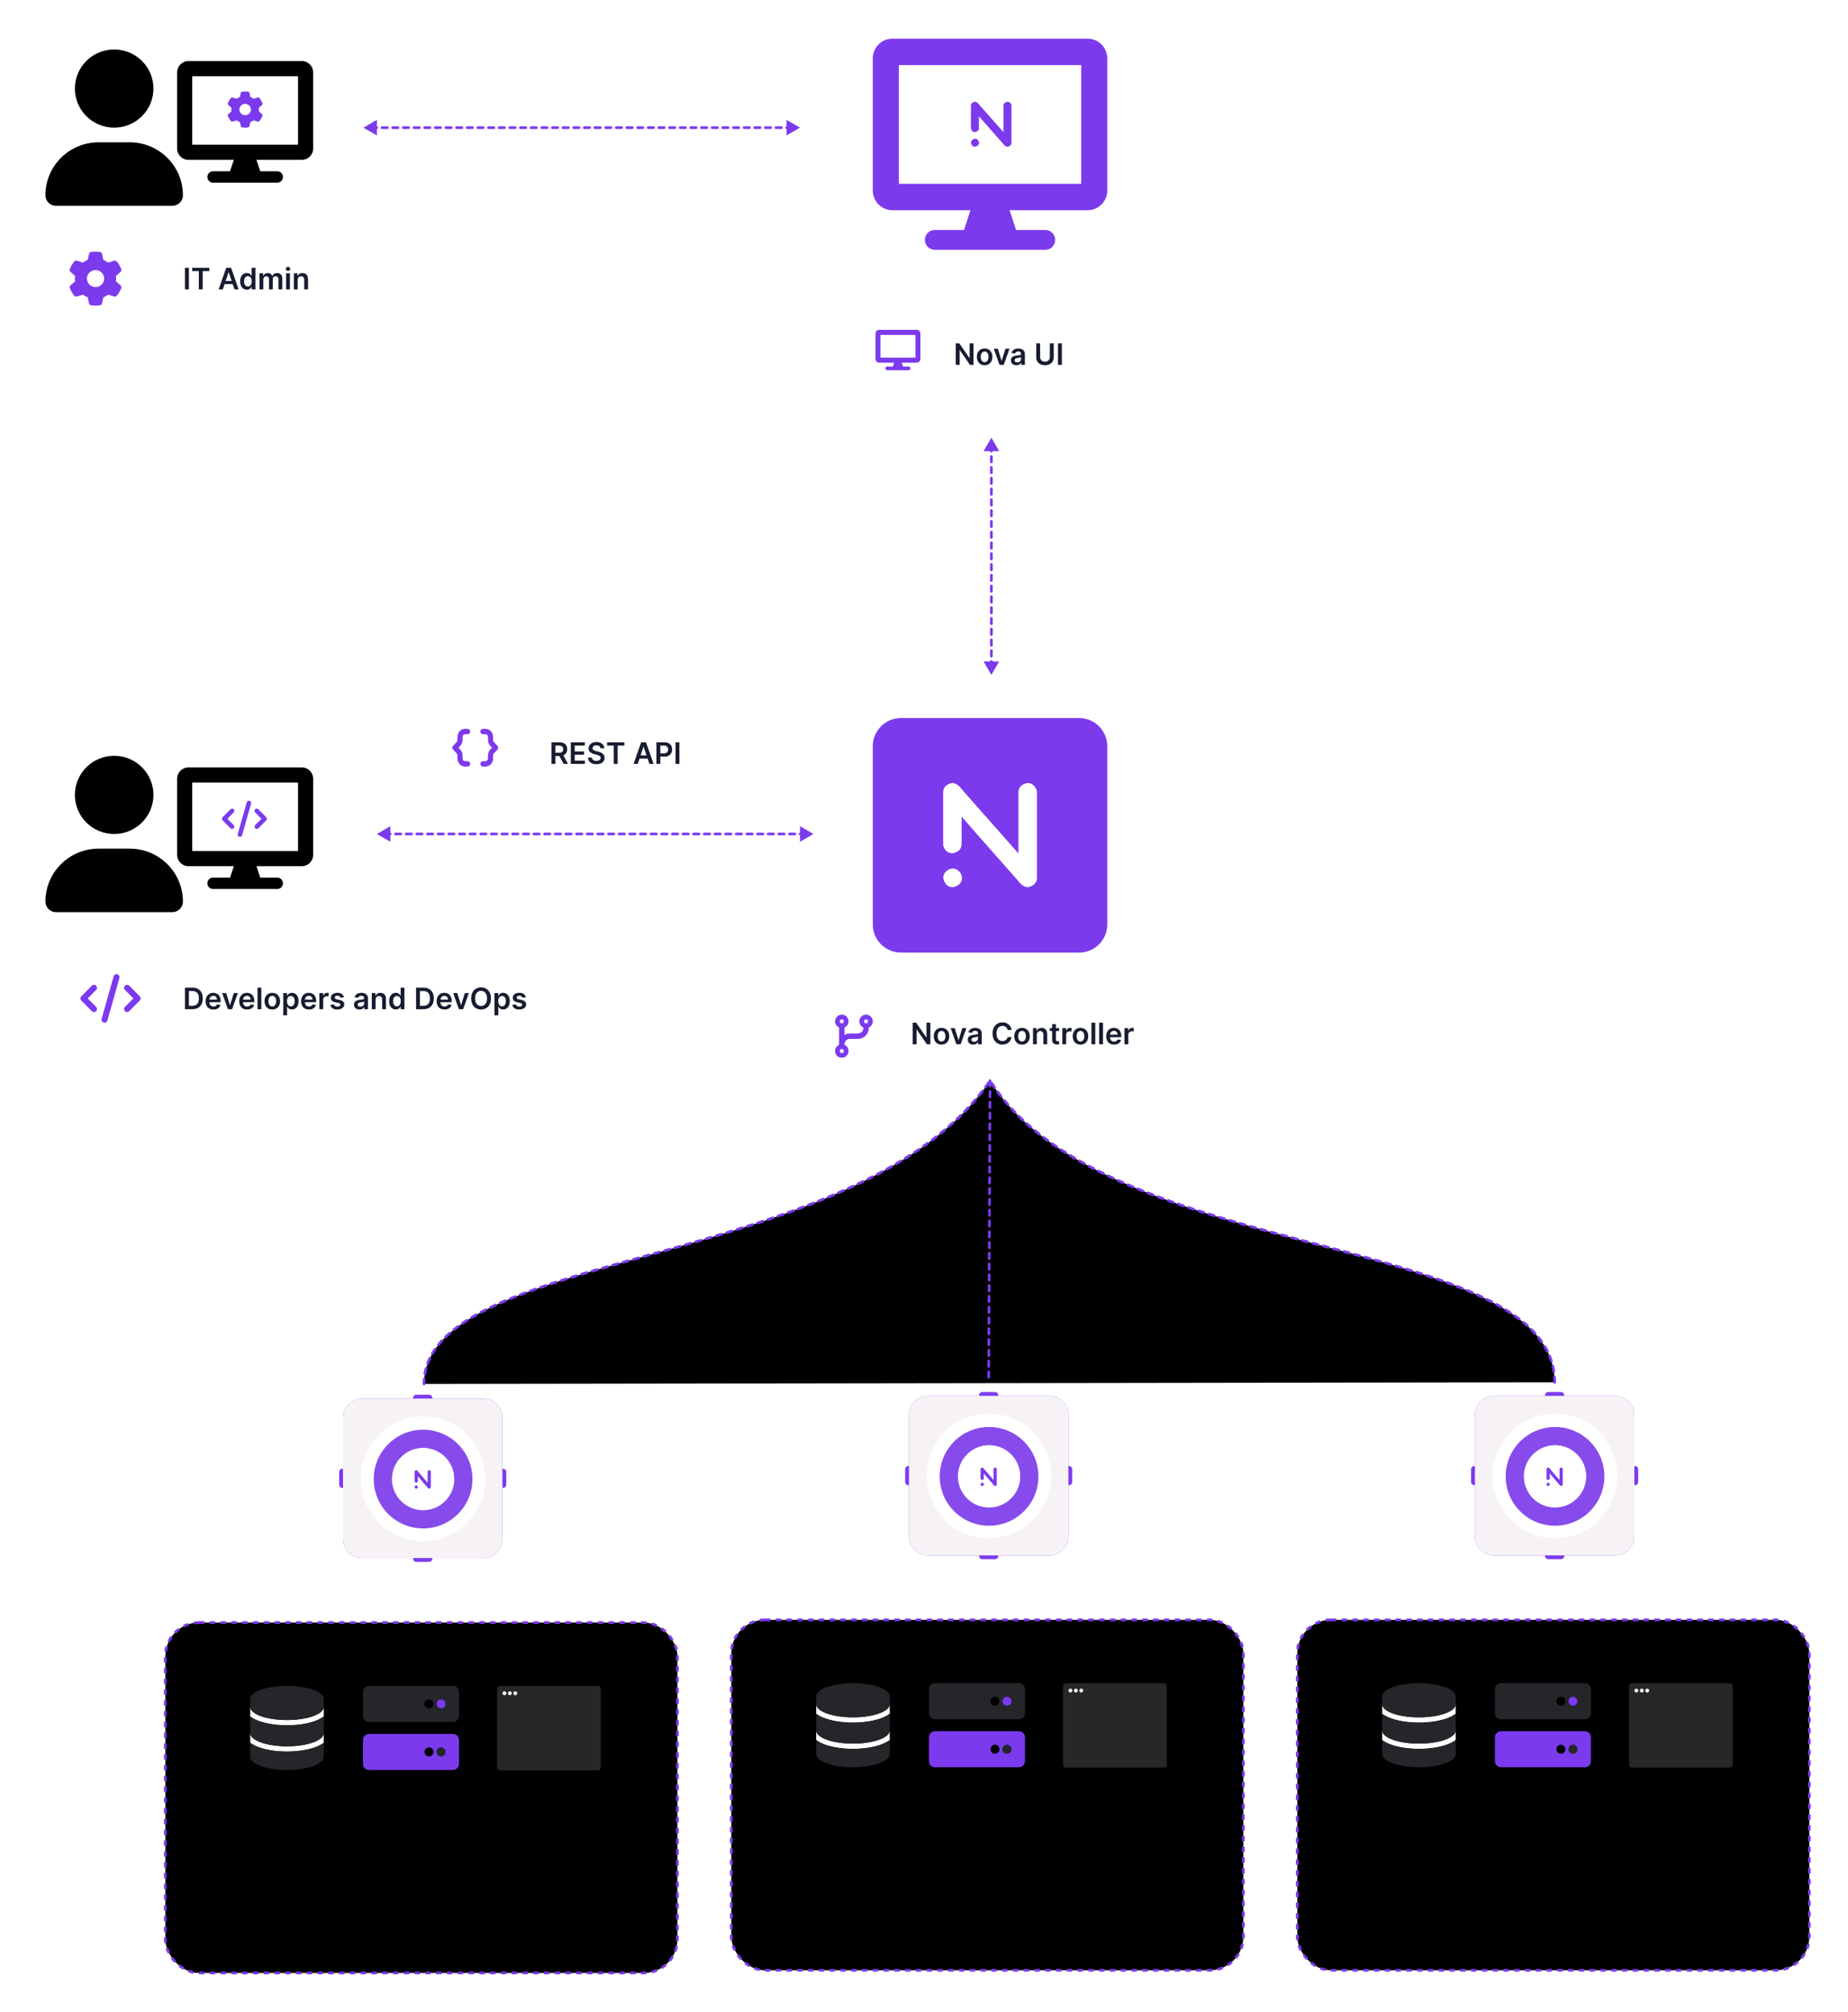 <svg xmlns="http://www.w3.org/2000/svg" role="img" viewBox="17.15 11.65 685.70 746.20"><title>snapt-nova-diagram-product-lifecycle-management.svg</title><path fill="#fff" d="M0 0h733v781H0z"/><path fill="#7C3AED" d="M417.56 278h-66.12c-5.766 0-10.44 4.674-10.44 10.44v66.12c0 5.766 4.674 10.44 10.44 10.44h66.12c5.766 0 10.44-4.674 10.44-10.44v-66.12c0-5.766-4.674-10.44-10.44-10.44z"/><path fill="#7C3AED" d="M370.575 302.099c1.223 0 2.582 1.014 4.074 3.048l20.251 22.908h.135V305.47c0-1.453.82-2.516 2.46-3.182.195-.091.52-.152.972-.189 1.548 0 2.674.91 3.378 2.724l.055.757v31.666c0 1.6-.881 2.712-2.643 3.341l-.784.134c-1.242 0-2.49-.861-3.75-2.589-13.087-14.786-19.945-22.573-20.575-23.367h-.19v9.864c0 1.85-1.052 3.017-3.157 3.505h-.324c-1.585 0-2.692-.904-3.322-2.724-.037-.232-.055-.421-.055-.568v-19.323c0-1.563.881-2.656 2.643-3.286.391-.091.673-.134.832-.134zm.134 31.721c1.114 0 2.087.605 2.919 1.808.306.61.459 1.166.459 1.673 0 1.508-.845 2.589-2.54 3.237-.177.091-.501.152-.972.189-1.456 0-2.527-.837-3.212-2.504-.147-.556-.214-.861-.214-.916 0-1.582.893-2.705 2.673-3.371.465-.079.765-.116.887-.116z"/><path fill="#fff" d="M370.575 302.099c1.223 0 2.582 1.014 4.074 3.048l20.251 22.908h.135V305.47c0-1.453.82-2.516 2.46-3.182.195-.091.52-.152.972-.189 1.548 0 2.674.91 3.378 2.724l.055.757v31.666c0 1.6-.881 2.712-2.643 3.341l-.784.134c-1.242 0-2.49-.861-3.75-2.589-13.087-14.786-19.945-22.573-20.575-23.367h-.19v9.864c0 1.85-1.052 3.017-3.157 3.505h-.324c-1.585 0-2.692-.904-3.322-2.724-.037-.232-.055-.421-.055-.568v-19.323c0-1.563.881-2.656 2.643-3.286.391-.091.673-.134.832-.134zm.134 31.721c1.114 0 2.087.605 2.919 1.808.306.61.459 1.166.459 1.673 0 1.508-.845 2.589-2.54 3.237-.177.091-.501.152-.972.189-1.456 0-2.527-.837-3.212-2.504-.147-.556-.214-.861-.214-.916 0-1.582.893-2.705 2.673-3.371.465-.079.765-.116.887-.116z"/><g filter="url(#filter0_d_70_502)"><rect width="195" height="31" x="34" y="365" fill="#fff" rx="15.5"/><path fill="#171C30" d="M88.5 384h-2.711v-8h2.766c.794 0 1.477.16 2.047.48.573.318 1.013.775 1.32 1.372.307.596.461 1.309.461 2.14 0 .834-.155 1.55-.465 2.149-.307.599-.751 1.058-1.332 1.379-.578.32-1.273.48-2.086.48zm-1.262-1.254h1.191c.557 0 1.022-.101 1.395-.305.372-.205.652-.511.84-.918.188-.408.281-.919.281-1.531 0-.612-.094-1.12-.281-1.523-.188-.407-.465-.71-.832-.91-.365-.204-.818-.305-1.359-.305h-1.234v5.492zm9.115 1.371c-.602 0-1.121-.125-1.559-.375-.435-.252-.769-.609-1.004-1.07-.234-.464-.351-1.009-.351-1.637 0-.617.117-1.159.351-1.625.237-.469.568-.833.992-1.094.424-.263.923-.394 1.496-.394.37 0 .719.06 1.047.18.331.117.622.299.875.546.255.248.456.563.602.946.146.38.219.833.219 1.359v.434h-4.918v-.953h3.562c-.003-.271-.061-.512-.176-.723-.115-.214-.275-.382-.48-.504-.203-.122-.44-.184-.711-.184-.289 0-.543.071-.762.211-.219.138-.389.321-.512.547-.12.224-.181.47-.184.739v.832c0 .349.064.648.191.898.128.247.306.437.535.57.229.131.497.196.805.196.206 0 .392-.029.559-.086.167-.06.311-.147.434-.262.122-.115.215-.257.277-.426l1.32.149c-.083.349-.242.653-.477.914-.232.257-.529.458-.891.601-.362.141-.776.211-1.242.211zM105.405 378l-2.136 6h-1.563l-2.137-6h1.508l1.379 4.457h.063l1.382-4.457h1.504zm3.431 6.117c-.602 0-1.121-.125-1.559-.375-.435-.252-.769-.609-1.004-1.07-.234-.464-.351-1.009-.351-1.637 0-.617.117-1.159.351-1.625.237-.469.568-.833.993-1.094.424-.263.923-.394 1.496-.394.37 0 .718.06 1.047.18.33.117.622.299.875.546.255.248.455.563.601.946.146.38.219.833.219 1.359v.434h-4.918v-.953h3.562c-.002-.271-.061-.512-.175-.723-.115-.214-.275-.382-.481-.504-.203-.122-.44-.184-.711-.184-.289 0-.543.071-.761.211-.219.138-.39.321-.512.547-.12.224-.181.47-.184.739v.832c0 .349.064.648.192.898.127.247.306.437.535.57.229.131.497.196.804.196.206 0 .392-.029.559-.086.167-.06.311-.147.434-.262.122-.115.215-.257.277-.426l1.32.149c-.083.349-.242.653-.476.914-.232.257-.529.458-.891.601-.362.141-.776.211-1.242.211zm5.278-8.117v8H112.7v-8h1.414zm4.072 8.117c-.586 0-1.094-.129-1.524-.387-.43-.257-.763-.618-1-1.082-.234-.463-.351-1.005-.351-1.625 0-.619.117-1.162.351-1.628.237-.467.57-.829 1-1.086.43-.258.938-.387 1.524-.387.585 0 1.093.129 1.523.387.43.257.762.619.996 1.086.237.466.356 1.009.356 1.628 0 .62-.119 1.162-.356 1.625-.234.464-.566.825-.996 1.082-.43.258-.938.387-1.523.387zm.007-1.133c.318 0 .584-.087.797-.261.214-.177.373-.414.477-.711.107-.297.16-.628.16-.992 0-.368-.053-.7-.16-.997-.104-.299-.263-.537-.477-.714-.213-.177-.479-.266-.797-.266-.325 0-.596.089-.812.266-.214.177-.374.415-.481.714-.104.297-.156.629-.156.997 0 .364.052.695.156.992.107.297.267.534.481.711.216.174.487.261.812.261zm4.068 3.266V378h1.39v.992h.082c.073-.146.176-.301.309-.465.133-.166.312-.308.539-.425.227-.12.516-.18.867-.18.464 0 .882.118 1.254.355.375.235.672.582.891 1.043.221.459.332 1.021.332 1.688 0 .659-.108 1.219-.324 1.679-.217.461-.511.813-.883 1.055-.373.242-.794.363-1.266.363-.344 0-.629-.057-.855-.171-.227-.115-.409-.253-.547-.414-.136-.165-.241-.319-.317-.465h-.058v3.195h-1.414zm1.386-5.25c0 .388.055.728.165 1.02.112.291.272.519.48.683.211.162.466.242.766.242.312 0 .574-.083.785-.25.211-.169.37-.399.476-.691.11-.294.164-.629.164-1.004 0-.372-.053-.703-.16-.992-.107-.289-.265-.516-.476-.68-.211-.164-.474-.246-.789-.246-.302 0-.559.079-.77.238-.211.159-.371.382-.48.668-.107.287-.161.624-.161 1.012zm8.145 3.117c-.602 0-1.121-.125-1.559-.375-.434-.252-.769-.609-1.004-1.07-.234-.464-.351-1.009-.351-1.637 0-.617.117-1.159.351-1.625.237-.469.568-.833.993-1.094.424-.263.923-.394 1.496-.394.37 0 .719.06 1.047.18.33.117.622.299.875.546.255.248.455.563.601.946.146.38.219.833.219 1.359v.434h-4.918v-.953h3.562c-.002-.271-.061-.512-.175-.723-.115-.214-.275-.382-.481-.504-.203-.122-.44-.184-.711-.184-.289 0-.543.071-.761.211-.219.138-.39.321-.512.547-.12.224-.181.47-.184.739v.832c0 .349.064.648.192.898.127.247.306.437.535.57.229.131.497.196.805.196.205 0 .391-.029.558-.086.167-.06.311-.147.434-.262.122-.115.215-.257.277-.426l1.32.149c-.083.349-.242.653-.476.914-.232.257-.529.458-.891.601-.362.141-.776.211-1.242.211zm3.864-.117v-6h1.371v1h.063c.109-.346.297-.613.562-.801.269-.19.575-.285.918-.285.078 0 .166.004.262.012.099.005.181.014.246.027v1.301c-.06-.021-.155-.039-.285-.055-.128-.018-.251-.027-.371-.027-.258 0-.49.056-.695.168-.204.109-.364.262-.481.457-.117.195-.176.42-.176.676V384h-1.414zm9.104-4.414l-1.289.141c-.037-.131-.101-.253-.192-.368-.088-.114-.208-.207-.359-.277-.151-.07-.336-.105-.555-.105-.294 0-.541.063-.742.191-.198.128-.296.293-.293.496-.003.175.061.316.191.426.133.109.352.199.657.269l1.023.219c.568.123.99.317 1.266.582.278.266.419.613.422 1.043-.003.378-.114.711-.332 1-.217.287-.517.511-.903.672-.385.161-.828.242-1.328.242-.734 0-1.325-.153-1.773-.461-.448-.31-.715-.741-.801-1.293l1.379-.133c.062.271.195.476.398.614s.468.207.793.207c.336 0 .606-.069.809-.207.206-.138.308-.309.308-.512 0-.172-.066-.314-.199-.426-.13-.112-.333-.198-.609-.258l-1.024-.214c-.575-.12-1.001-.322-1.277-.606-.276-.286-.413-.648-.41-1.086-.003-.37.098-.69.301-.961.205-.273.491-.484.855-.633.367-.151.791-.226 1.27-.226.703 0 1.256.15 1.66.449.406.3.657.705.754 1.215zm5.75 4.535c-.38 0-.723-.068-1.028-.203-.302-.138-.541-.341-.718-.609-.175-.269-.262-.599-.262-.993 0-.338.062-.618.187-.839.125-.222.296-.399.512-.532.216-.133.46-.233.731-.3.273-.071.556-.122.847-.153.352-.036.637-.069.856-.097.219-.032.377-.079.476-.141.102-.065.153-.165.153-.301v-.023c0-.295-.088-.522-.262-.684-.175-.161-.426-.242-.754-.242-.346 0-.621.075-.824.226-.201.152-.336.33-.406.536l-1.321-.188c.104-.364.276-.669.516-.914.239-.247.532-.432.879-.555.346-.125.729-.187 1.148-.187.289 0 .577.034.864.101.286.068.548.18.785.336.237.154.427.364.57.629.146.266.219.598.219.996V384h-1.36v-.824h-.047c-.085.166-.207.323-.363.469-.153.143-.347.259-.582.347-.232.086-.504.129-.816.129zm.367-1.039c.284 0 .53-.056.738-.168.209-.115.369-.266.481-.453.114-.188.172-.392.172-.613v-.707c-.045.036-.12.07-.227.101-.104.031-.221.059-.352.082-.13.024-.259.044-.386.063-.128.018-.239.034-.332.047-.211.028-.4.075-.567.14-.166.065-.298.156-.394.274-.097.114-.145.263-.145.445 0 .26.095.457.285.59.19.133.433.199.727.199zm5.637-2.598V384H155.1v-6h1.351v1.02h.07c.139-.336.359-.603.661-.801.304-.198.681-.297 1.129-.297.414 0 .774.088 1.082.265.309.178.549.434.718.77.172.336.257.744.254 1.223V384h-1.414v-3.602c0-.401-.104-.714-.312-.941-.206-.227-.491-.34-.856-.34-.247 0-.467.055-.66.164-.19.107-.34.262-.449.465-.107.203-.16.449-.16.738zm7.515 3.621c-.471 0-.893-.121-1.265-.363-.373-.242-.667-.594-.883-1.055-.216-.46-.324-1.02-.324-1.679 0-.667.109-1.229.328-1.688.221-.461.519-.808.894-1.043.375-.237.793-.355 1.254-.355.352 0 .641.06.867.18.227.117.407.259.539.425.133.164.236.319.309.465h.059V376h1.418v8h-1.391v-.945h-.086c-.073.146-.178.3-.316.465-.138.161-.321.299-.547.414-.227.114-.512.171-.856.171zm.395-1.16c.299 0 .555-.08.765-.242.211-.164.372-.392.481-.683.109-.292.164-.632.164-1.02s-.055-.725-.164-1.012c-.107-.286-.266-.509-.477-.668-.208-.159-.464-.238-.769-.238-.315 0-.578.082-.789.246-.211.164-.37.391-.477.68-.107.289-.16.62-.16.992 0 .375.053.71.16 1.004.11.292.27.522.481.691.213.167.475.25.785.25zm9.809 1.055h-2.711v-8h2.766c.794 0 1.477.16 2.047.48.573.318 1.013.775 1.32 1.372.308.596.461 1.309.461 2.14 0 .834-.155 1.55-.465 2.149-.307.599-.751 1.058-1.332 1.379-.578.32-1.273.48-2.086.48zm-1.261-1.254h1.191c.557 0 1.022-.101 1.395-.305.372-.205.652-.511.839-.918.188-.408.282-.919.282-1.531 0-.612-.094-1.12-.282-1.523-.187-.407-.464-.71-.832-.91-.364-.204-.817-.305-1.359-.305h-1.234v5.492zm9.115 1.371c-.602 0-1.121-.125-1.559-.375-.435-.252-.769-.609-1.004-1.07-.234-.464-.351-1.009-.351-1.637 0-.617.117-1.159.351-1.625.237-.469.568-.833.993-1.094.424-.263.923-.394 1.496-.394.369 0 .718.06 1.047.18.33.117.622.299.875.546.255.248.455.563.601.946.146.38.219.833.219 1.359v.434h-4.918v-.953h3.562c-.002-.271-.061-.512-.175-.723-.115-.214-.275-.382-.481-.504-.203-.122-.44-.184-.711-.184-.289 0-.543.071-.761.211-.219.138-.39.321-.512.547-.12.224-.181.47-.184.739v.832c0 .349.064.648.192.898.127.247.306.437.535.57.229.131.497.196.804.196.206 0 .392-.029.559-.086.167-.06.311-.147.434-.262.122-.115.214-.257.277-.426l1.32.149c-.083.349-.242.653-.476.914-.232.257-.529.458-.891.601-.362.141-.776.211-1.242.211zm9.052-6.117l-2.137 6h-1.563l-2.136-6h1.508l1.378 4.457h.063l1.383-4.457h1.504zm8.189 2c0 .862-.161 1.6-.484 2.215-.321.612-.758 1.081-1.313 1.406-.552.326-1.178.488-1.879.488-.7 0-1.328-.162-1.882-.488-.553-.328-.99-.798-1.313-1.41-.32-.615-.48-1.352-.48-2.211 0-.862.16-1.599.48-2.211.323-.615.76-1.085 1.313-1.41.554-.326 1.182-.488 1.882-.488.701 0 1.327.162 1.879.488.555.325.992.795 1.313 1.41.323.612.484 1.349.484 2.211zm-1.457 0c0-.607-.095-1.118-.285-1.535-.188-.419-.448-.736-.781-.949-.334-.217-.718-.325-1.153-.325-.435 0-.819.108-1.152.325-.333.213-.595.53-.785.949-.188.417-.281.928-.281 1.535 0 .607.093 1.12.281 1.539.19.417.452.733.785.949.333.214.717.321 1.152.321.435 0 .819-.107 1.153-.321.333-.216.593-.532.781-.949.19-.419.285-.932.285-1.539zm2.765 6.25V378h1.39v.992h.082c.073-.146.176-.301.309-.465.133-.166.312-.308.539-.425.227-.12.516-.18.867-.18.464 0 .882.118 1.254.355.375.235.672.582.891 1.043.221.459.332 1.021.332 1.688 0 .659-.108 1.219-.324 1.679-.217.461-.511.813-.883 1.055-.373.242-.794.363-1.266.363-.344 0-.629-.057-.855-.171-.227-.115-.409-.253-.547-.414-.136-.165-.241-.319-.317-.465h-.058v3.195h-1.414zm1.386-5.25c0 .388.055.728.165 1.02.112.291.272.519.48.683.211.162.466.242.766.242.312 0 .574-.083.785-.25.211-.169.37-.399.476-.691.11-.294.164-.629.164-1.004 0-.372-.053-.703-.16-.992-.107-.289-.265-.516-.476-.68-.211-.164-.474-.246-.789-.246-.302 0-.559.079-.77.238-.211.159-.371.382-.48.668-.107.287-.161.624-.161 1.012zm10.231-1.414l-1.289.141c-.037-.131-.1-.253-.192-.368-.088-.114-.208-.207-.359-.277-.151-.07-.336-.105-.555-.105-.294 0-.541.063-.742.191-.198.128-.295.293-.293.496-.002.175.061.316.192.426.132.109.351.199.656.269l1.023.219c.568.123.99.317 1.266.582.279.266.419.613.422 1.043-.003.378-.113.711-.332 1-.216.287-.517.511-.903.672-.385.161-.828.242-1.328.242-.734 0-1.325-.153-1.773-.461-.448-.31-.715-.741-.801-1.293l1.379-.133c.063.271.195.476.398.614.204.138.468.207.793.207.336 0 .606-.069.809-.207.206-.138.309-.309.309-.512 0-.172-.067-.314-.2-.426-.13-.112-.333-.198-.609-.258l-1.023-.214c-.576-.12-1.002-.322-1.278-.606-.276-.286-.413-.648-.41-1.086-.003-.37.098-.69.301-.961.206-.273.491-.484.855-.633.368-.151.791-.226 1.27-.226.703 0 1.256.15 1.66.449.406.3.658.705.754 1.215z"/><path fill="#7C3AED" d="M61.467 372.434l-4.464 15.75c-.171.597-.788.942-1.381.773-.593-.172-.935-.794-.767-1.392l4.464-15.749c.171-.597.788-.943 1.381-.772.593.17.935.793.767 1.39zm3.62 2.834l3.906 3.937c.436.44.436 1.15 0 1.589l-3.906 3.938c-.436.439-1.141.439-1.576 0-.436-.44-.436-1.15 0-1.589L66.625 380l-3.114-3.143c-.436-.439-.436-1.15 0-1.589.436-.439 1.14-.439 1.576 0zm-12.277 1.589L49.694 380l3.116 3.143c.436.439.436 1.149 0 1.589-.436.439-1.141.439-1.576 0l-3.907-3.938c-.436-.439-.436-1.149 0-1.589l3.907-3.937c.436-.439 1.14-.439 1.576 0 .436.439.436 1.15 0 1.589z"/></g><path d="M59.509 321.002c8.051 0 14.577-6.493 14.577-14.501S67.561 292 59.509 292c-8.051 0-14.577 6.493-14.577 14.501s6.525 14.501 14.577 14.501zm5.774 5.438H53.736C42.838 326.44 34 335.231 34 346.072c0 2.169 1.767 3.928 3.947 3.928h43.127c2.18.003 3.945-1.753 3.945-3.928 0-10.841-8.837-19.632-19.735-19.632zm63.864-30.144H87.079c-2.322 0-4.207 1.894-4.207 4.229v28.195c0 2.335 1.884 4.229 4.207 4.229h16.827l-1.402 4.229h-6.31c-1.157 0-2.103.952-2.103 2.115 0 1.163.947 2.114 2.103 2.114h23.838c1.161 0 2.103-.947 2.103-2.114 0-1.168-.942-2.115-2.103-2.115h-6.31l-1.402-4.229h16.827c2.322 0 4.207-1.894 4.207-4.229v-28.195c0-2.335-1.885-4.229-4.207-4.229zm-1.403 31.014H88.481v-25.375h39.263v25.375z"/><path fill="#7C3AED" d="M110.311 309.718l-3.33 11.747c-.127.446-.588.703-1.03.577-.442-.129-.697-.593-.572-1.038l3.33-11.747c.127-.446.587-.704 1.03-.577.442.128.697.592.572 1.038zm2.7 2.113l2.914 2.937c.325.328.325.858 0 1.185l-2.914 2.937c-.325.328-.85.328-1.176 0-.325-.328-.325-.857 0-1.185l2.323-2.344-2.323-2.344c-.325-.328-.325-.858 0-1.186.326-.327.851-.327 1.176 0zm-9.157 1.186l-2.324 2.344 2.324 2.344c.326.328.326.857 0 1.185-.325.328-.85.328-1.175 0l-2.915-2.937c-.325-.327-.325-.857 0-1.185l2.915-2.937c.325-.327.85-.327 1.175 0 .326.328.326.858 0 1.186z"/><g filter="url(#filter1_d_70_502)"><rect width="128" height="31" x="34" y="98" fill="#fff" rx="15.5"/><path fill="#171C30" d="M87.238 109v8h-1.449v-8h1.449zm1.218 1.215V109h6.383v1.215h-2.473V117h-1.438v-6.785h-2.473zM99.825 117h-1.547l2.817-8h1.789l2.82 8h-1.547l-2.136-6.359h-.063L99.825 117zm.051-3.137h4.219v1.164h-4.219v-1.164zm8.863 3.242c-.471 0-.893-.121-1.265-.363-.373-.242-.667-.594-.883-1.055-.216-.46-.324-1.02-.324-1.679 0-.667.109-1.229.328-1.688.221-.461.519-.808.894-1.043.375-.237.793-.355 1.254-.355.352 0 .641.06.867.18.227.117.407.259.539.425.133.164.236.319.309.465h.059V109h1.418v8h-1.391v-.945h-.086c-.073.146-.178.3-.316.465-.138.161-.321.299-.547.414-.227.114-.512.171-.856.171zm.395-1.16c.299 0 .554-.08.765-.242.211-.164.372-.392.481-.683.109-.292.164-.632.164-1.02s-.055-.725-.164-1.012c-.107-.286-.266-.509-.477-.668-.208-.159-.465-.238-.769-.238-.315 0-.578.082-.789.246-.211.164-.37.391-.477.68-.107.289-.16.62-.16.992 0 .375.053.71.16 1.004.11.292.27.522.481.691.213.167.475.25.785.25zm4.307 1.055v-6h1.352v1.02h.07c.125-.344.332-.612.621-.805.289-.195.634-.293 1.036-.293.406 0 .748.099 1.027.297.281.195.479.462.594.801h.062c.133-.334.357-.599.672-.797.318-.201.694-.301 1.129-.301.552 0 1.003.174 1.351.523.349.349.524.858.524 1.528V117h-1.418v-3.809c0-.372-.099-.644-.297-.816-.198-.174-.44-.262-.727-.262-.341 0-.608.107-.8.321-.19.211-.285.485-.285.824V117h-1.387v-3.867c0-.31-.094-.557-.281-.742-.185-.185-.427-.278-.727-.278-.203 0-.388.052-.555.157-.166.101-.299.246-.398.433-.099.185-.149.401-.149.649V117h-1.414zm9.872 0v-6h1.415v6h-1.415zm.711-6.852c-.224 0-.416-.074-.578-.222-.161-.151-.242-.332-.242-.543 0-.214.081-.395.242-.543.162-.151.354-.227.578-.227.227 0 .42.076.579.227.161.148.242.329.242.543 0 .211-.081.392-.242.543-.159.148-.352.222-.579.222zm3.572 3.336V117h-1.414v-6h1.351v1.02h.071c.138-.336.358-.603.66-.801.304-.198.681-.297 1.129-.297.414 0 .774.088 1.082.265.31.178.549.434.718.77.172.336.257.744.254 1.223V117h-1.414v-3.602c0-.401-.104-.714-.312-.941-.206-.227-.491-.34-.856-.34-.247 0-.467.055-.66.164-.19.107-.34.262-.449.465-.107.203-.16.449-.16.738z"/><path fill="#7C3AED" d="M62.145 109.508c.131.336.02.715-.251.961l-1.723 1.539c.044.324.068.656.068.992 0 .336-.024.668-.068.992l1.723 1.539c.271.246.382.625.251.961-.175.465-.386.914-.625 1.34l-.187.316c-.263.43-.557.836-.879 1.223-.239.277-.625.375-.975.266l-2.216-.696c-.533.403-1.158.739-1.751.997l-.497 2.23c-.08.352-.358.602-.724.695-.549.09-1.114.137-1.727.137-.541 0-1.106-.047-1.655-.137-.366-.093-.645-.343-.724-.695l-.497-2.23c-.629-.258-1.218-.594-1.751-.997l-2.215.696c-.352.109-.74.011-.975-.266-.323-.387-.617-.793-.88-1.223l-.186-.316c-.241-.426-.452-.875-.628-1.34-.129-.336-.02-.715.253-.961l1.721-1.539a7.428 7.428 0 0 1-.066-.992c0-.336.023-.668.066-.992l-1.721-1.539c-.273-.246-.382-.621-.253-.961.176-.465.387-.914.628-1.34l.186-.316c.263-.43.557-.836.88-1.221.236-.279.624-.376.975-.266l2.215.694c.533-.404 1.122-.74 1.751-.995l.497-2.231c.08-.354.358-.636.724-.696.549-.09 1.114-.137 1.691-.137s1.142.047 1.691.137c.366.06.644.342.724.696l.497 2.231c.593.255 1.218.591 1.751.995l2.216-.694c.35-.11.736-.013.975.266.322.385.617.791.879 1.221l.187.316c.239.426.45.875.625 1.34zm-9.545 6.617c1.758 0 3.183-1.398 3.183-3.16 0-1.692-1.424-3.125-3.183-3.125-1.759 0-3.183 1.433-3.183 3.125 0 1.762 1.424 3.16 3.183 3.16z"/></g><path d="M59.509 59.002c8.051 0 14.577-6.492 14.577-14.501C74.086 36.492 67.561 30 59.509 30c-8.051 0-14.577 6.492-14.577 14.501 0 8.008 6.525 14.501 14.577 14.501zm5.774 5.438H53.736C42.838 64.439 34 73.231 34 84.072 34 86.241 35.767 88 37.947 88h43.127c2.18.003 3.945-1.753 3.945-3.928 0-10.842-8.837-19.633-19.735-19.633zm63.862-30.143H87.077c-2.322 0-4.207 1.894-4.207 4.229v28.195c0 2.335 1.884 4.229 4.207 4.229h16.827l-1.402 4.229h-6.31c-1.157 0-2.103.952-2.103 2.115 0 1.163.947 2.115 2.103 2.115H120.03c1.161 0 2.103-.947 2.103-2.115 0-1.167-.942-2.115-2.103-2.115h-6.31l-1.402-4.229h16.827c2.322 0 4.207-1.894 4.207-4.229V38.525c0-2.335-1.885-4.229-4.207-4.229zM127.743 65.31H88.479V39.935h39.264V65.31z"/><path fill="#7C3AED" d="M114.519 49.943c.088.226.013.48-.168.645l-1.157 1.033c.03.218.046.441.046.666 0 .226-.016.448-.046.666l1.157 1.033c.181.165.256.419.168.645-.118.312-.259.614-.419.899l-.126.212c-.176.288-.374.561-.59.821-.16.186-.419.252-.655.178l-1.487-.467c-.358.27-.777.496-1.175.669l-.334 1.497c-.054.236-.241.404-.486.467-.369.06-.748.092-1.159.092-.364 0-.743-.032-1.111-.092-.246-.063-.433-.231-.487-.467l-.333-1.497c-.422-.173-.818-.399-1.176-.669l-1.486.467c-.236.073-.497.008-.655-.178-.216-.26-.414-.532-.59-.821l-.125-.212c-.162-.286-.303-.587-.422-.899-.086-.226-.013-.48.17-.645l1.155-1.033a5.048 5.048 0 0 1-.044-.666c0-.226.015-.448.044-.666l-1.155-1.033c-.183-.165-.256-.417-.17-.645.119-.312.26-.614.422-.899l.124-.212c.177-.288.375-.561.591-.819.158-.188.419-.253.655-.179l1.486.466c.358-.271.754-.497 1.176-.668l.333-1.497c.054-.238.241-.427.487-.467.368-.06.747-.092 1.135-.092.387 0 .766.032 1.135.092.245.04.432.229.486.467l.334 1.497c.398.171.817.397 1.175.668l1.487-.466c.236-.074.495-.009.655.179.216.258.414.531.59.819l.126.212c.16.286.301.587.419.899zm-6.407 4.442c1.18 0 2.136-.939 2.136-2.121 0-1.135-.956-2.098-2.136-2.098-1.181 0-2.137.962-2.137 2.098 0 1.183.956 2.121 2.137 2.121zM319 321l-5-2.887v5.774l5-2.887zm-162 0l5 2.887v-5.774L157 321zm.988.5c.276 0 .5-.224.5-.5s-.224-.5-.5-.5v1zm1.975-1c-.276 0-.5.224-.5.5s.224.5.5.5v-1zm1.976 1c.276 0 .5-.224.5-.5s-.224-.5-.5-.5v1zm1.976-1c-.277 0-.5.224-.5.5s.223.5.5.5v-1zm1.975 1c.276 0 .5-.224.5-.5s-.224-.5-.5-.5v1zm1.976-1c-.276 0-.5.224-.5.5s.224.5.5.5v-1zm1.975 1c.277 0 .5-.224.5-.5s-.223-.5-.5-.5v1zm1.976-1c-.276 0-.5.224-.5.5s.224.5.5.5v-1zm1.976 1c.276 0 .5-.224.5-.5s-.224-.5-.5-.5v1zm1.975-1c-.276 0-.5.224-.5.5s.224.5.5.5v-1zm1.976 1c.276 0 .5-.224.5-.5s-.224-.5-.5-.5v1zm1.976-1c-.277 0-.5.224-.5.5s.223.5.5.5v-1zm1.975 1c.276 0 .5-.224.5-.5s-.224-.5-.5-.5v1zm1.976-1c-.276 0-.5.224-.5.5s.224.5.5.5v-1zm1.975 1c.276 0 .5-.224.5-.5s-.224-.5-.5-.5v1zm1.976-1c-.276 0-.5.224-.5.5s.224.5.5.5v-1zm1.976 1c.276 0 .5-.224.5-.5s-.224-.5-.5-.5v1zm1.975-1c-.276 0-.5.224-.5.5s.224.5.5.5v-1zm1.976 1c.276 0 .5-.224.5-.5s-.224-.5-.5-.5v1zm1.975-1c-.276 0-.5.224-.5.5s.224.5.5.5v-1zm1.976 1c.276 0 .5-.224.5-.5s-.224-.5-.5-.5v1zm1.976-1c-.277 0-.5.224-.5.5s.223.5.5.5v-1zm1.975 1c.276 0 .5-.224.5-.5s-.224-.5-.5-.5v1zm1.976-1c-.276 0-.5.224-.5.5s.224.5.5.5v-1zm1.975 1c.277 0 .5-.224.5-.5s-.223-.5-.5-.5v1zm1.976-1c-.276 0-.5.224-.5.5s.224.5.5.5v-1zm1.976 1c.276 0 .5-.224.5-.5s-.224-.5-.5-.5v1zm1.975-1c-.276 0-.5.224-.5.5s.224.5.5.5v-1zm1.976 1c.276 0 .5-.224.5-.5s-.224-.5-.5-.5v1zm1.975-1c-.276 0-.5.224-.5.5s.224.5.5.5v-1zm1.976 1c.276 0 .5-.224.5-.5s-.224-.5-.5-.5v1zm1.976-1c-.276 0-.5.224-.5.5s.224.5.5.5v-1zm1.975 1c.276 0 .5-.224.5-.5s-.224-.5-.5-.5v1zm1.976-1c-.276 0-.5.224-.5.5s.224.5.5.5v-1zm1.976 1c.276 0 .5-.224.5-.5s-.224-.5-.5-.5v1zm1.975-1c-.276 0-.5.224-.5.5s.224.5.5.5v-1zm1.976 1c.276 0 .5-.224.5-.5s-.224-.5-.5-.5v1zm1.975-1c-.276 0-.5.224-.5.5s.224.5.5.5v-1zm1.976 1c.276 0 .5-.224.5-.5s-.224-.5-.5-.5v1zm1.976-1c-.277 0-.5.224-.5.5s.223.5.5.5v-1zm1.975 1c.276 0 .5-.224.5-.5s-.224-.5-.5-.5v1zm1.976-1c-.276 0-.5.224-.5.5s.224.5.5.5v-1zm1.975 1c.277 0 .5-.224.5-.5s-.223-.5-.5-.5v1zm1.976-1c-.276 0-.5.224-.5.5s.224.5.5.5v-1zm1.976 1c.276 0 .5-.224.5-.5s-.224-.5-.5-.5v1zm1.975-1c-.276 0-.5.224-.5.5s.224.5.5.5v-1zm1.976 1c.276 0 .5-.224.5-.5s-.224-.5-.5-.5v1zm1.975-1c-.276 0-.5.224-.5.5s.224.5.5.5v-1zm1.976 1c.276 0 .5-.224.5-.5s-.224-.5-.5-.5v1zm1.976-1c-.276 0-.5.224-.5.5s.224.5.5.5v-1zm1.975 1c.276 0 .5-.224.5-.5s-.224-.5-.5-.5v1zm1.976-1c-.276 0-.5.224-.5.5s.224.5.5.5v-1zm1.975 1c.277 0 .5-.224.5-.5s-.223-.5-.5-.5v1zm1.976-1c-.276 0-.5.224-.5.5s.224.5.5.5v-1zm1.976 1c.276 0 .5-.224.5-.5s-.224-.5-.5-.5v1zm1.975-1c-.276 0-.5.224-.5.5s.224.5.5.5v-1zm1.976 1c.276 0 .5-.224.5-.5s-.224-.5-.5-.5v1zm1.976-1c-.277 0-.5.224-.5.5s.223.5.5.5v-1zm1.975 1c.276 0 .5-.224.5-.5s-.224-.5-.5-.5v1zm1.976-1c-.276 0-.5.224-.5.5s.224.5.5.5v-1zm1.975 1c.276 0 .5-.224.5-.5s-.224-.5-.5-.5v1zm1.976-1c-.276 0-.5.224-.5.5s.224.5.5.5v-1zm1.976 1c.276 0 .5-.224.5-.5s-.224-.5-.5-.5v1zm1.975-1c-.276 0-.5.224-.5.5s.224.5.5.5v-1zm1.976 1c.276 0 .5-.224.5-.5s-.224-.5-.5-.5v1zm1.975-1c-.276 0-.5.224-.5.5s.224.5.5.5v-1zm1.976 1c.276 0 .5-.224.5-.5s-.224-.5-.5-.5v1zm1.976-1c-.277 0-.5.224-.5.5s.223.5.5.5v-1zm1.975 1c.276 0 .5-.224.5-.5s-.224-.5-.5-.5v1zm1.976-1c-.276 0-.5.224-.5.5s.224.5.5.5v-1zm1.975 1c.277 0 .5-.224.5-.5s-.223-.5-.5-.5v1zm1.976-1c-.276 0-.5.224-.5.5s.224.5.5.5v-1zm1.976 1c.276 0 .5-.224.5-.5s-.224-.5-.5-.5v1zm1.975-1c-.276 0-.5.224-.5.5s.224.5.5.5v-1zm1.976 1c.276 0 .5-.224.5-.5s-.224-.5-.5-.5v1zm1.976-1c-.277 0-.5.224-.5.5s.223.5.5.5v-1zm1.975 1c.276 0 .5-.224.5-.5s-.224-.5-.5-.5v1zm1.976-1c-.276 0-.5.224-.5.5s.224.5.5.5v-1zm1.975 1c.277 0 .5-.224.5-.5s-.223-.5-.5-.5v1zm1.976-1c-.276 0-.5.224-.5.5s.224.5.5.5v-1zm1.976 1c.276 0 .5-.224.5-.5s-.224-.5-.5-.5v1zm1.975-1c-.276 0-.5.224-.5.5s.224.5.5.5v-1zm-158.049 1h1.976v-1h-1.976v1zm3.952 0h1.975v-1h-1.975v1zm3.951 0h1.975v-1h-1.975v1zm3.951 0h1.976v-1h-1.976v1zm3.951 0h1.976v-1h-1.976v1zm3.952 0h1.975v-1h-1.975v1zm3.951 0h1.975v-1h-1.975v1zm3.951 0h1.976v-1h-1.976v1zm3.951 0h1.976v-1h-1.976v1zm3.951 0h1.976v-1h-1.976v1zm3.952 0h1.975v-1h-1.975v1zm3.951 0h1.975v-1h-1.975v1zm3.951 0h1.976v-1h-1.976v1zm3.951 0h1.976v-1h-1.976v1zm3.951 0h1.976v-1h-1.976v1zm3.952 0h1.975v-1h-1.975v1zm3.951 0h1.976v-1h-1.976v1zm3.951 0h1.976v-1h-1.976v1zm3.951 0h1.976v-1h-1.976v1zm3.952 0h1.975v-1h-1.975v1zm3.951 0h1.975v-1h-1.975v1zm3.951 0h1.976v-1h-1.976v1zm3.951 0h1.976v-1h-1.976v1zm3.951 0h1.976v-1h-1.976v1zm3.952 0h1.975v-1h-1.975v1zm3.951 0h1.975v-1h-1.975v1zm3.951 0h1.976v-1h-1.976v1zm3.951 0h1.976v-1h-1.976v1zm3.952 0h1.975v-1h-1.975v1zm3.951 0h1.975v-1h-1.975v1zm3.951 0h1.976v-1H278.5v1zm3.951 0h1.976v-1h-1.976v1zm3.951 0h1.976v-1h-1.976v1zm3.952 0h1.975v-1h-1.975v1zm3.951 0h1.975v-1h-1.975v1zm3.951 0h1.976v-1h-1.976v1zm3.951 0h1.976v-1h-1.976v1zm3.952 0h1.975v-1h-1.975v1zm3.951 0h1.975v-1h-1.975v1zm3.951 0h1.976v-1h-1.976v1zM314 59l-5-2.887v5.774L314 59zm-162 0l5 2.887v-5.774L152 59zm.988.5c.276 0 .5-.224.5-.5s-.224-.5-.5-.5v1zm1.975-1c-.276 0-.5.224-.5.5s.224.5.5.5v-1zm1.976 1c.276 0 .5-.224.5-.5s-.224-.5-.5-.5v1zm1.976-1c-.277 0-.5.224-.5.5s.223.5.5.5v-1zm1.975 1c.276 0 .5-.224.5-.5s-.224-.5-.5-.5v1zm1.976-1c-.276 0-.5.224-.5.5s.224.5.5.5v-1zm1.975 1c.277 0 .5-.224.5-.5s-.223-.5-.5-.5v1zm1.976-1c-.276 0-.5.224-.5.5s.224.5.5.5v-1zm1.976 1c.276 0 .5-.224.5-.5s-.224-.5-.5-.5v1zm1.975-1c-.276 0-.5.224-.5.5s.224.5.5.5v-1zm1.976 1c.276 0 .5-.224.5-.5s-.224-.5-.5-.5v1zm1.976-1c-.277 0-.5.224-.5.5s.223.5.5.5v-1zm1.975 1c.276 0 .5-.224.5-.5s-.224-.5-.5-.5v1zm1.976-1c-.276 0-.5.224-.5.5s.224.5.5.5v-1zm1.975 1c.276 0 .5-.224.5-.5s-.224-.5-.5-.5v1zm1.976-1c-.276 0-.5.224-.5.5s.224.5.5.5v-1zm1.976 1c.276 0 .5-.224.5-.5s-.224-.5-.5-.5v1zm1.975-1c-.276 0-.5.224-.5.5s.224.5.5.5v-1zm1.976 1c.276 0 .5-.224.5-.5s-.224-.5-.5-.5v1zm1.975-1c-.276 0-.5.224-.5.5s.224.5.5.5v-1zm1.976 1c.276 0 .5-.224.5-.5s-.224-.5-.5-.5v1zm1.976-1c-.277 0-.5.224-.5.5s.223.5.5.5v-1zm1.975 1c.276 0 .5-.224.5-.5s-.224-.5-.5-.5v1zm1.976-1c-.276 0-.5.224-.5.5s.224.5.5.5v-1zm1.975 1c.277 0 .5-.224.5-.5s-.223-.5-.5-.5v1zm1.976-1c-.276 0-.5.224-.5.5s.224.5.5.5v-1zm1.976 1c.276 0 .5-.224.5-.5s-.224-.5-.5-.5v1zm1.975-1c-.276 0-.5.224-.5.5s.224.5.5.5v-1zm1.976 1c.276 0 .5-.224.5-.5s-.224-.5-.5-.5v1zm1.975-1c-.276 0-.5.224-.5.5s.224.5.5.5v-1zm1.976 1c.276 0 .5-.224.5-.5s-.224-.5-.5-.5v1zm1.976-1c-.276 0-.5.224-.5.5s.224.5.5.5v-1zm1.975 1c.276 0 .5-.224.5-.5s-.224-.5-.5-.5v1zm1.976-1c-.276 0-.5.224-.5.5s.224.5.5.5v-1zm1.976 1c.276 0 .5-.224.5-.5s-.224-.5-.5-.5v1zm1.975-1c-.276 0-.5.224-.5.5s.224.5.5.5v-1zm1.976 1c.276 0 .5-.224.5-.5s-.224-.5-.5-.5v1zm1.975-1c-.276 0-.5.224-.5.5s.224.5.5.5v-1zm1.976 1c.276 0 .5-.224.5-.5s-.224-.5-.5-.5v1zm1.976-1c-.277 0-.5.224-.5.5s.223.5.5.5v-1zm1.975 1c.276 0 .5-.224.5-.5s-.224-.5-.5-.5v1zm1.976-1c-.276 0-.5.224-.5.5s.224.5.5.5v-1zm1.975 1c.277 0 .5-.224.5-.5s-.223-.5-.5-.5v1zm1.976-1c-.276 0-.5.224-.5.5s.224.5.5.5v-1zm1.976 1c.276 0 .5-.224.5-.5s-.224-.5-.5-.5v1zm1.975-1c-.276 0-.5.224-.5.5s.224.5.5.5v-1zm1.976 1c.276 0 .5-.224.5-.5s-.224-.5-.5-.5v1zm1.975-1c-.276 0-.5.224-.5.5s.224.5.5.5v-1zm1.976 1c.276 0 .5-.224.5-.5s-.224-.5-.5-.5v1zm1.976-1c-.276 0-.5.224-.5.5s.224.5.5.5v-1zm1.975 1c.276 0 .5-.224.5-.5s-.224-.5-.5-.5v1zm1.976-1c-.276 0-.5.224-.5.5s.224.5.5.5v-1zm1.975 1c.277 0 .5-.224.5-.5s-.223-.5-.5-.5v1zm1.976-1c-.276 0-.5.224-.5.5s.224.5.5.5v-1zm1.976 1c.276 0 .5-.224.5-.5s-.224-.5-.5-.5v1zm1.975-1c-.276 0-.5.224-.5.5s.224.5.5.5v-1zm1.976 1c.276 0 .5-.224.5-.5s-.224-.5-.5-.5v1zm1.976-1c-.277 0-.5.224-.5.5s.223.5.5.5v-1zm1.975 1c.276 0 .5-.224.5-.5s-.224-.5-.5-.5v1zm1.976-1c-.276 0-.5.224-.5.5s.224.5.5.5v-1zm1.975 1c.276 0 .5-.224.5-.5s-.224-.5-.5-.5v1zm1.976-1c-.276 0-.5.224-.5.5s.224.5.5.5v-1zm1.976 1c.276 0 .5-.224.5-.5s-.224-.5-.5-.5v1zm1.975-1c-.276 0-.5.224-.5.5s.224.5.5.5v-1zm1.976 1c.276 0 .5-.224.5-.5s-.224-.5-.5-.5v1zm1.975-1c-.276 0-.5.224-.5.5s.224.5.5.5v-1zm1.976 1c.276 0 .5-.224.5-.5s-.224-.5-.5-.5v1zm1.976-1c-.277 0-.5.224-.5.5s.223.5.5.5v-1zm1.975 1c.276 0 .5-.224.5-.5s-.224-.5-.5-.5v1zm1.976-1c-.276 0-.5.224-.5.5s.224.5.5.5v-1zm1.975 1c.277 0 .5-.224.5-.5s-.223-.5-.5-.5v1zm1.976-1c-.276 0-.5.224-.5.5s.224.5.5.5v-1zm1.976 1c.276 0 .5-.224.5-.5s-.224-.5-.5-.5v1zm1.975-1c-.276 0-.5.224-.5.5s.224.5.5.5v-1zm1.976 1c.276 0 .5-.224.5-.5s-.224-.5-.5-.5v1zm1.976-1c-.277 0-.5.224-.5.5s.223.5.5.5v-1zm1.975 1c.276 0 .5-.224.5-.5s-.224-.5-.5-.5v1zm1.976-1c-.276 0-.5.224-.5.5s.224.5.5.5v-1zm1.975 1c.277 0 .5-.224.5-.5s-.223-.5-.5-.5v1zm1.976-1c-.276 0-.5.224-.5.5s.224.5.5.5v-1zm1.976 1c.276 0 .5-.224.5-.5s-.224-.5-.5-.5v1zm1.975-1c-.276 0-.5.224-.5.5s.224.5.5.5v-1zm-158.049 1h1.976v-1h-1.976v1zm3.952 0h1.975v-1h-1.975v1zm3.951 0h1.975v-1h-1.975v1zm3.951 0h1.976v-1h-1.976v1zm3.951 0h1.976v-1h-1.976v1zm3.952 0h1.975v-1h-1.975v1zm3.951 0h1.975v-1h-1.975v1zm3.951 0h1.976v-1h-1.976v1zm3.951 0h1.976v-1h-1.976v1zm3.951 0h1.976v-1h-1.976v1zm3.952 0h1.975v-1h-1.975v1zm3.951 0h1.975v-1h-1.975v1zm3.951 0h1.976v-1h-1.976v1zm3.951 0h1.976v-1h-1.976v1zm3.951 0h1.976v-1h-1.976v1zm3.952 0h1.975v-1h-1.975v1zm3.951 0h1.976v-1h-1.976v1zm3.951 0h1.976v-1h-1.976v1zm3.951 0h1.976v-1h-1.976v1zm3.952 0h1.975v-1h-1.975v1zm3.951 0h1.975v-1h-1.975v1zm3.951 0h1.976v-1h-1.976v1zm3.951 0h1.976v-1h-1.976v1zm3.951 0h1.976v-1h-1.976v1zm3.952 0h1.975v-1h-1.975v1zm3.951 0h1.975v-1h-1.975v1zm3.951 0h1.976v-1h-1.976v1zm3.951 0h1.976v-1h-1.976v1zm3.952 0h1.975v-1h-1.975v1zm3.951 0h1.975v-1h-1.975v1zm3.951 0h1.976v-1H273.5v1zm3.951 0h1.976v-1h-1.976v1zm3.951 0h1.976v-1h-1.976v1zm3.952 0h1.975v-1h-1.975v1zm3.951 0h1.975v-1h-1.975v1zm3.951 0h1.976v-1h-1.976v1zm3.951 0h1.976v-1h-1.976v1zm3.952 0h1.975v-1h-1.975v1zm3.951 0h1.975v-1h-1.975v1zm3.951 0h1.976v-1h-1.976v1zM385 262l2.887-5h-5.774l2.887 5zm0-88l-2.887 5h5.774L385 174zm-.5 1c0 .276.224.5.5.5s.5-.224.5-.5h-1zm1 2c0-.276-.224-.5-.5-.5s-.5.224-.5.5h1zm-1 2c0 .276.224.5.5.5s.5-.224.5-.5h-1zm1 2c0-.276-.224-.5-.5-.5s-.5.224-.5.5h1zm-1 2c0 .276.224.5.5.5s.5-.224.5-.5h-1zm1 2c0-.276-.224-.5-.5-.5s-.5.224-.5.5h1zm-1 2c0 .276.224.5.5.5s.5-.224.5-.5h-1zm1 2c0-.276-.224-.5-.5-.5s-.5.224-.5.5h1zm-1 2c0 .276.224.5.5.5s.5-.224.5-.5h-1zm1 2c0-.276-.224-.5-.5-.5s-.5.224-.5.5h1zm-1 2c0 .276.224.5.5.5s.5-.224.5-.5h-1zm1 2c0-.276-.224-.5-.5-.5s-.5.224-.5.5h1zm-1 2c0 .276.224.5.5.5s.5-.224.5-.5h-1zm1 2c0-.276-.224-.5-.5-.5s-.5.224-.5.5h1zm-1 2c0 .276.224.5.5.5s.5-.224.5-.5h-1zm1 2c0-.276-.224-.5-.5-.5s-.5.224-.5.5h1zm-1 2c0 .276.224.5.5.5s.5-.224.5-.5h-1zm1 2c0-.276-.224-.5-.5-.5s-.5.224-.5.5h1zm-1 2c0 .276.224.5.5.5s.5-.224.5-.5h-1zm1 2c0-.276-.224-.5-.5-.5s-.5.224-.5.5h1zm-1 2c0 .276.224.5.5.5s.5-.224.5-.5h-1zm1 2c0-.276-.224-.5-.5-.5s-.5.224-.5.5h1zm-1 2c0 .276.224.5.5.5s.5-.224.5-.5h-1zm1 2c0-.276-.224-.5-.5-.5s-.5.224-.5.5h1zm-1 2c0 .276.224.5.5.5s.5-.224.5-.5h-1zm1 2c0-.276-.224-.5-.5-.5s-.5.224-.5.5h1zm-1 2c0 .276.224.5.5.5s.5-.224.5-.5h-1zm1 2c0-.276-.224-.5-.5-.5s-.5.224-.5.5h1zm-1 2c0 .276.224.5.5.5s.5-.224.5-.5h-1zm1 2c0-.276-.224-.5-.5-.5s-.5.224-.5.5h1zm-1 2c0 .276.224.5.5.5s.5-.224.5-.5h-1zm1 2c0-.276-.224-.5-.5-.5s-.5.224-.5.5h1zm-1 2c0 .276.224.5.5.5s.5-.224.5-.5h-1zm1 2c0-.276-.224-.5-.5-.5s-.5.224-.5.5h1zm-1 2c0 .276.224.5.5.5s.5-.224.5-.5h-1zm1 2c0-.276-.224-.5-.5-.5s-.5.224-.5.5h1zm-1 2c0 .276.224.5.5.5s.5-.224.5-.5h-1zm1 2c0-.276-.224-.5-.5-.5s-.5.224-.5.5h1zm-1 2c0 .276.224.5.5.5s.5-.224.5-.5h-1zm1 2c0-.276-.224-.5-.5-.5s-.5.224-.5.5h1zm-1 2c0 .276.224.5.5.5s.5-.224.5-.5h-1zm1 2c0-.276-.224-.5-.5-.5s-.5.224-.5.5h1zm-1 2c0 .276.224.5.5.5s.5-.224.5-.5h-1zm1 2c0-.276-.224-.5-.5-.5s-.5.224-.5.5h1zm-1-84v2h1v-2h-1zm0 4v2h1v-2h-1zm0 4v2h1v-2h-1zm0 4v2h1v-2h-1zm0 4v2h1v-2h-1zm0 4v2h1v-2h-1zm0 4v2h1v-2h-1zm0 4v2h1v-2h-1zm0 4v2h1v-2h-1zm0 4v2h1v-2h-1zm0 4v2h1v-2h-1zm0 4v2h1v-2h-1zm0 4v2h1v-2h-1zm0 4v2h1v-2h-1zm0 4v2h1v-2h-1zm0 4v2h1v-2h-1zm0 4v2h1v-2h-1zm0 4v2h1v-2h-1zm0 4v2h1v-2h-1zm0 4v2h1v-2h-1zm0 4v2h1v-2h-1z"/><g filter="url(#filter2_d_70_502)"><rect width="128" height="31" x="174" y="274" fill="#fff" rx="15.5"/><path fill="#171C30" d="M221.789 293v-8h3c.615 0 1.13.107 1.547.32.419.214.736.513.949.899.216.383.324.829.324 1.34 0 .513-.109.958-.328 1.336-.216.375-.535.665-.957.871-.422.203-.94.304-1.554.304h-2.137v-1.203h1.941c.36 0 .654-.049.883-.148.229-.102.398-.249.508-.442.112-.195.168-.435.168-.718 0-.284-.056-.526-.168-.727-.112-.203-.283-.357-.512-.461-.229-.107-.525-.16-.887-.16h-1.328V293h-1.449zm4.133-3.625l1.98 3.625h-1.617l-1.945-3.625h1.582zm3.021 3.625v-8h5.203v1.215h-3.753v2.172h3.484v1.215h-3.484v2.183h3.785V293h-5.235zm11.03-5.801c-.037-.341-.19-.607-.461-.797-.269-.19-.617-.285-1.047-.285-.302 0-.561.046-.777.137-.217.091-.382.215-.497.371-.114.156-.173.335-.175.535 0 .167.037.311.113.434.078.122.184.226.316.312.133.084.28.154.442.211.161.057.324.106.488.145l.75.187c.302.071.592.166.871.285.281.12.533.271.754.454.224.182.401.402.531.66.13.257.196.56.196.906 0 .469-.12.881-.36 1.238-.239.354-.586.632-1.039.832-.45.198-.996.297-1.637.297-.622 0-1.162-.096-1.621-.289-.455-.193-.812-.474-1.07-.844-.255-.37-.393-.82-.414-1.351h1.426c.021.278.106.51.258.695.151.185.347.323.589.414.245.091.519.137.821.137.315 0 .591-.047.828-.141.239-.096.427-.229.562-.398.136-.172.205-.373.207-.602-.002-.208-.063-.38-.183-.515-.12-.138-.288-.253-.504-.344-.214-.094-.464-.177-.75-.25l-.91-.235c-.659-.169-1.18-.425-1.563-.769-.38-.346-.57-.806-.57-1.379 0-.471.127-.884.383-1.238.258-.354.608-.629 1.05-.825.443-.197.944-.296 1.504-.296.568 0 1.065.099 1.493.296.429.196.766.468 1.011.817.245.346.371.745.379 1.195h-1.394zm2.444-.984V285h6.383v1.215h-2.473V293h-1.437v-6.785h-2.473zM253.786 293h-1.547l2.817-8h1.789l2.82 8h-1.547l-2.137-6.359h-.062L253.786 293zm.051-3.137h4.219v1.164h-4.219v-1.164zm6.882 3.137v-8h3c.614 0 1.13.115 1.547.344.419.229.735.544.949.945.216.398.324.852.324 1.359 0 .513-.108.969-.324 1.368-.216.398-.535.712-.957.941-.422.227-.942.34-1.559.34h-1.988v-1.192h1.793c.359 0 .654-.062.883-.187.229-.125.398-.297.508-.516.112-.218.168-.47.168-.754 0-.283-.056-.533-.168-.75-.11-.216-.28-.384-.512-.503-.229-.123-.525-.184-.887-.184h-1.328V293h-1.449zm8.528-8v8h-1.449v-8h1.449z"/></g><path fill="#7C3AED" d="M190.667 282h-.945c-1.59 0-2.833 1.343-2.833 3v1.172c0 .265-.1.519-.277.707l-1.335 1.415c-.369.39-.369 1.023 0 1.414l1.336 1.414c.176.187.276.44.276.706V293c0 1.657 1.269 3 2.833 3h.945c.522 0 .944-.447.944-1 0-.553-.422-1-.944-1h-.945c-.519 0-.944-.45-.944-1v-1.172c0-.795-.298-1.558-.83-2.121l-.668-.707.668-.707c.532-.562.83-1.327.83-2.121V285c0-.55.425-1 .944-1h.945c.522 0 .944-.448.944-1s-.422-1-.944-1zm11.056 6.294l-1.335-1.414c-.176-.189-.276-.471-.276-.708V285c0-1.657-1.269-3-2.834-3h-.944c-.523 0-.945.448-.945.972s.422 1.028.918 1.028h.971c.52 0 .945.45.945 1v1.172c0 .795.298 1.558.829 2.121l.67.707-.668.707c-.533.562-.831 1.324-.831 2.121V293c0 .55-.425 1-.945 1h-.944c-.523 0-.945.447-.945.972 0 .525.422 1.028.918 1.028h.971c1.565 0 2.834-1.343 2.834-3v-1.172c0-.265.099-.519.276-.707l1.336-1.414c.368-.391.368-1.023-.001-1.413z"/><g filter="url(#filter3_d_70_502)"><rect width="145" height="31" x="312" y="380" fill="#fff" rx="15.5"/></g><path fill="#7C3AED" d="M332 390.5c0 1.025-.616 1.878-1.5 2.291v2.743c.588-.34 1.272-.534 2-.534h3c1.103 0 2-.897 2-2v-.209c-.884-.413-1.5-1.266-1.5-2.291 0-1.381 1.119-2.5 2.5-2.5s2.5 1.119 2.5 2.5c0 1.025-.616 1.878-1.5 2.291V393c0 2.209-1.791 4-4 4h-3c-1.103 0-2 .897-2 2v.209c.884.385 1.5 1.266 1.5 2.291 0 1.381-1.119 2.5-2.5 2.5s-2.5-1.119-2.5-2.5c0-1.025.617-1.906 1.5-2.291v-6.418c-.883-.413-1.5-1.266-1.5-2.291 0-1.381 1.119-2.5 2.5-2.5s2.5 1.119 2.5 2.5zm-2.5.75c.414 0 .75-.336.75-.75s-.336-.75-.75-.75-.75.336-.75.75.336.75.75.75zm9-1.5c-.416 0-.75.336-.75.75s.334.75.75.75.75-.336.75-.75-.334-.75-.75-.75zm-9 12.5c.414 0 .75-.334.75-.75s-.336-.75-.75-.75-.75.334-.75.75.336.75.75.75z"/><path fill="#171C30" d="M362.363 391v8h-1.289l-3.769-5.449h-.067V399h-1.449v-8h1.297l3.766 5.453h.07V391h1.441zm4.134 8.117c-.586 0-1.094-.129-1.523-.387-.43-.257-.763-.618-1-1.082-.235-.463-.352-1.005-.352-1.625 0-.619.117-1.162.352-1.628.237-.467.57-.829 1-1.086.429-.258.937-.387 1.523-.387.586 0 1.094.129 1.524.387.429.257.761.619.996 1.086.237.466.355 1.009.355 1.628 0 .62-.118 1.162-.355 1.625-.235.464-.567.825-.996 1.082-.43.258-.938.387-1.524.387zm.008-1.133c.318 0 .583-.087.797-.261.213-.177.372-.414.476-.711.107-.297.16-.628.16-.992 0-.368-.053-.7-.16-.997-.104-.299-.263-.537-.476-.714-.214-.177-.479-.266-.797-.266-.326 0-.596.089-.813.266-.213.177-.373.415-.48.714-.104.297-.156.629-.156.997 0 .364.052.695.156.992.107.297.267.534.48.711.217.174.487.261.813.261zm9.223-4.984l-2.137 6h-1.563l-2.136-6h1.507l1.379 4.457h.063l1.383-4.457h1.504zm2.533 6.121c-.38 0-.723-.068-1.028-.203-.302-.138-.541-.341-.718-.609-.175-.269-.262-.599-.262-.993 0-.338.062-.618.187-.839.125-.222.296-.399.512-.532.216-.133.46-.233.731-.3.273-.071.556-.122.847-.153.352-.036.637-.069.856-.097.218-.032.377-.079.476-.141.102-.065.153-.165.153-.301v-.023c0-.295-.088-.522-.262-.684-.175-.161-.426-.242-.754-.242-.346 0-.621.075-.824.226-.201.152-.336.33-.406.536l-1.321-.188c.104-.364.276-.669.516-.914.239-.247.532-.432.879-.555.346-.125.729-.187 1.148-.187.289 0 .577.034.863.101.287.068.549.18.786.336.237.154.427.364.57.629.146.266.219.598.219.996V399h-1.36v-.824h-.047c-.085.166-.207.323-.363.469-.153.143-.347.259-.582.347-.232.086-.504.129-.816.129zm.367-1.039c.284 0 .53-.056.738-.168.209-.115.369-.266.481-.453.114-.188.172-.392.172-.613v-.707c-.045.036-.12.07-.227.101-.104.031-.221.059-.352.082-.13.024-.259.044-.386.063-.128.018-.239.034-.332.047-.211.028-.4.075-.567.14-.166.065-.298.156-.394.274-.097.114-.145.263-.145.445 0 .26.095.457.285.59.19.133.433.199.727.199zm13.861-4.383h-1.461c-.041-.239-.118-.452-.23-.637-.112-.187-.251-.346-.418-.476-.167-.13-.357-.228-.57-.293-.211-.068-.439-.102-.684-.102-.435 0-.82.11-1.156.329-.336.216-.599.533-.789.953-.19.416-.285.925-.285 1.527 0 .612.095 1.128.285 1.547.192.417.455.732.789.945.336.211.72.317 1.152.317.24 0 .464-.032.672-.094.211-.065.4-.16.566-.285.17-.125.312-.279.426-.461.117-.183.198-.391.242-.625l1.461.008c-.054.38-.173.737-.355 1.07-.18.333-.416.627-.707.883-.292.252-.633.45-1.024.593-.39.141-.824.211-1.3.211-.704 0-1.331-.162-1.883-.488-.552-.325-.987-.795-1.305-1.41-.318-.615-.477-1.352-.477-2.211 0-.862.161-1.599.481-2.211.32-.615.756-1.085 1.309-1.41.552-.326 1.177-.488 1.875-.488.445 0 .859.062 1.242.187s.724.309 1.023.551c.3.239.546.534.738.883.196.346.323.742.383 1.187zm3.882 5.418c-.586 0-1.094-.129-1.523-.387-.43-.257-.763-.618-1-1.082-.235-.463-.352-1.005-.352-1.625 0-.619.117-1.162.352-1.628.237-.467.57-.829 1-1.086.429-.258.937-.387 1.523-.387.586 0 1.094.129 1.524.387.429.257.761.619.996 1.086.237.466.355 1.009.355 1.628 0 .62-.118 1.162-.355 1.625-.235.464-.567.825-.996 1.082-.43.258-.938.387-1.524.387zm.008-1.133c.318 0 .583-.087.797-.261.213-.177.372-.414.476-.711.107-.297.161-.628.161-.992 0-.368-.054-.7-.161-.997-.104-.299-.263-.537-.476-.714-.214-.177-.479-.266-.797-.266-.326 0-.596.089-.813.266-.213.177-.373.415-.48.714-.104.297-.156.629-.156.997 0 .364.052.695.156.992.107.297.267.534.48.711.217.174.487.261.813.261zm5.481-2.5V399h-1.414v-6h1.352v1.02h.07c.138-.336.358-.603.66-.801.305-.198.681-.297 1.129-.297.414 0 .775.088 1.082.265.31.178.55.434.719.77.172.336.257.744.254 1.223V399h-1.414v-3.602c0-.401-.104-.714-.313-.941-.205-.227-.491-.34-.855-.34-.248 0-.468.055-.66.164-.19.107-.34.262-.449.465-.107.203-.161.449-.161.738zm8.286-2.484v1.094h-3.45V393h3.45zm-2.598-1.438h1.414v5.633c0 .19.029.336.086.438.06.099.138.166.234.203.097.036.203.055.321.055.088 0 .169-.007.242-.02.075-.013.133-.025.172-.035l.238 1.105c-.076.026-.184.055-.324.086-.138.032-.308.05-.508.055-.354.01-.673-.043-.957-.16-.284-.12-.509-.305-.676-.555-.164-.25-.245-.562-.242-.937v-5.868zm3.78 7.438v-6h1.371v1h.063c.109-.346.297-.613.562-.801.268-.19.574-.285.918-.285.078 0 .166.004.262.012.099.005.181.014.246.027v1.301c-.06-.021-.155-.039-.285-.055-.128-.018-.251-.027-.371-.027-.258 0-.49.056-.696.168-.203.109-.363.262-.48.457-.117.195-.176.42-.176.676V399h-1.414zm6.732.117c-.586 0-1.094-.129-1.524-.387-.43-.257-.763-.618-1-1.082-.234-.463-.351-1.005-.351-1.625 0-.619.117-1.162.351-1.628.237-.467.57-.829 1-1.086.43-.258.938-.387 1.524-.387.586 0 1.093.129 1.523.387.43.257.762.619.996 1.086.237.466.356 1.009.356 1.628 0 .62-.119 1.162-.356 1.625-.234.464-.566.825-.996 1.082-.43.258-.937.387-1.523.387zm.007-1.133c.318 0 .584-.087.797-.261.214-.177.373-.414.477-.711.107-.297.16-.628.16-.992 0-.368-.053-.7-.16-.997-.104-.299-.263-.537-.477-.714-.213-.177-.479-.266-.797-.266-.325 0-.596.089-.812.266-.214.177-.374.415-.481.714-.104.297-.156.629-.156.997 0 .364.052.695.156.992.107.297.267.534.481.711.216.174.487.261.812.261zm5.482-6.984v8h-1.414v-8h1.414zm2.868 0v8h-1.414v-8h1.414zm4.11 8.117c-.601 0-1.121-.125-1.558-.375-.435-.252-.77-.609-1.004-1.07-.235-.464-.352-1.009-.352-1.637 0-.617.117-1.159.352-1.625.237-.469.568-.833.992-1.094.425-.263.923-.394 1.496-.394.37 0 .719.06 1.047.18.331.117.622.299.875.546.255.248.456.563.602.946.145.38.218.833.218 1.359v.434h-4.918v-.953h3.563c-.003-.271-.061-.512-.176-.723-.115-.214-.275-.382-.48-.504-.204-.122-.441-.184-.711-.184-.289 0-.543.071-.762.211-.219.138-.389.321-.512.547-.12.224-.181.47-.183.739v.832c0 .349.063.648.191.898.128.247.306.437.535.57.229.131.498.196.805.196.206 0 .392-.029.558-.086.167-.06.312-.147.434-.262.122-.115.215-.257.277-.426l1.321.149c-.084.349-.242.653-.477.914-.232.257-.528.458-.89.601-.362.141-.777.211-1.243.211zm3.865-.117v-6h1.371v1h.062c.11-.346.297-.613.563-.801.268-.19.574-.285.918-.285.078 0 .165.004.261.012.099.005.181.014.246.027v1.301c-.059-.021-.154-.039-.285-.055-.127-.018-.251-.027-.371-.027-.258 0-.489.056-.695.168-.203.109-.363.262-.481.457-.117.195-.175.42-.175.676V399h-1.414z"/><g filter="url(#filter4_d_70_502)"><rect width="109" height="31" x="331" y="126" fill="#fff" rx="15.5"/><path fill="#171C30" d="M378.363 137v8h-1.289l-3.769-5.449h-.067V145h-1.449v-8h1.297l3.766 5.453h.07V137h1.441zm4.134 8.117c-.586 0-1.094-.129-1.523-.387-.43-.257-.763-.618-1-1.082-.235-.463-.352-1.005-.352-1.625 0-.619.117-1.162.352-1.628.237-.467.57-.829 1-1.086.429-.258.937-.387 1.523-.387.586 0 1.094.129 1.524.387.429.257.761.619.996 1.086.237.466.355 1.009.355 1.628 0 .62-.118 1.162-.355 1.625-.235.464-.567.825-.996 1.082-.43.258-.938.387-1.524.387zm.008-1.133c.318 0 .583-.087.797-.261.213-.177.372-.414.476-.711.107-.297.16-.628.16-.992 0-.368-.053-.7-.16-.997-.104-.299-.263-.537-.476-.714-.214-.177-.479-.266-.797-.266-.326 0-.596.089-.813.266-.213.177-.373.415-.48.714-.104.297-.156.629-.156.997 0 .364.052.695.156.992.107.297.267.534.48.711.217.174.487.261.813.261zm9.223-4.984l-2.137 6h-1.563l-2.136-6h1.507l1.379 4.457h.063l1.383-4.457h1.504zm2.533 6.121c-.38 0-.723-.068-1.028-.203-.302-.138-.541-.341-.718-.609-.175-.269-.262-.599-.262-.993 0-.338.062-.618.187-.839.125-.222.296-.399.512-.532.216-.133.46-.233.731-.3.273-.071.556-.122.847-.153.352-.036.637-.069.856-.097.218-.032.377-.079.476-.141.102-.065.153-.165.153-.301v-.023c0-.295-.088-.522-.262-.684-.175-.161-.426-.242-.754-.242-.346 0-.621.075-.824.226-.201.152-.336.33-.406.536l-1.321-.188c.104-.364.276-.669.516-.914.239-.247.532-.432.879-.555.346-.125.729-.187 1.148-.187.289 0 .577.034.863.101.287.068.549.18.786.336.237.154.427.364.57.629.146.266.219.598.219.996V145h-1.36v-.824h-.047c-.085.166-.207.323-.363.469-.153.143-.347.259-.582.347-.232.086-.504.129-.816.129zm.367-1.039c.284 0 .53-.056.738-.168.209-.115.369-.266.481-.453.114-.188.172-.392.172-.613v-.707c-.045.036-.12.07-.227.101-.104.031-.221.059-.352.082-.13.024-.259.044-.386.063-.128.018-.239.034-.332.047-.211.028-.4.075-.567.14-.166.065-.298.156-.394.274-.097.114-.145.263-.145.445 0 .26.095.457.285.59.19.133.433.199.727.199zM406.685 137h1.449v5.227c0 .572-.136 1.076-.406 1.511-.269.435-.646.775-1.133 1.02-.487.242-1.056.363-1.707.363-.654 0-1.224-.121-1.711-.363-.487-.245-.865-.585-1.133-1.02-.268-.435-.402-.939-.402-1.511V137h1.449v5.105c0 .334.073.631.219.891.148.261.356.465.625.613.268.146.586.219.953.219s.685-.073.953-.219c.271-.148.479-.352.625-.613.146-.26.219-.557.219-.891V137zm4.473 0v8h-1.449v-8h1.449z"/></g><path fill="#7C3AED" d="M357.278 134h-13.889c-.767 0-1.389.63-1.389 1.406v9.375c0 .777.622 1.407 1.389 1.407h5.555l-.463 1.406h-2.083c-.382 0-.694.316-.694.703 0 .387.312.703.694.703h7.871c.383 0 .694-.315.694-.703 0-.388-.311-.703-.694-.703h-2.084l-.463-1.406h5.556c.767 0 1.389-.63 1.389-1.407v-9.375c0-.776-.622-1.406-1.389-1.406zm-.463 10.312h-12.963v-8.437h12.963v8.437z"/><g filter="url(#filter5_d_70_502)"><rect width="146" height="31" x="310" y="691" fill="#fff" rx="15.5"/><path fill="#171C30" d="M357.437 703.215V702h6.383v1.215h-2.472V710h-1.438v-6.785h-2.473zm9.337 6.902c-.601 0-1.121-.125-1.558-.375-.435-.252-.77-.609-1.004-1.07-.234-.464-.352-1.009-.352-1.637 0-.617.118-1.159.352-1.625.237-.469.568-.833.992-1.094.425-.263.923-.394 1.496-.394.37 0 .719.06 1.047.18.331.117.622.299.875.546.255.248.456.563.602.946.145.38.218.833.218 1.359v.434h-4.918v-.953h3.563c-.003-.271-.061-.512-.176-.723-.114-.214-.275-.382-.48-.504-.203-.122-.44-.184-.711-.184-.289 0-.543.071-.762.211-.219.138-.389.321-.512.547-.12.224-.181.47-.183.739v.832c0 .349.063.648.191.898.128.247.306.437.535.57.229.131.498.196.805.196.206 0 .392-.029.559-.086.166-.06.311-.147.433-.262.123-.115.215-.257.277-.426l1.321.149c-.084.349-.242.653-.477.914-.232.257-.528.458-.89.601-.362.141-.776.211-1.243.211zm8.607-4.531l-1.289.141c-.037-.131-.1-.253-.192-.368-.088-.114-.208-.207-.359-.277-.151-.07-.336-.105-.555-.105-.294 0-.541.063-.742.191-.198.128-.295.293-.293.496-.002.175.061.316.192.426.132.109.351.199.656.269l1.023.219c.568.123.99.317 1.266.582.279.266.419.613.422 1.043-.003.378-.114.711-.332 1-.216.287-.517.511-.903.672-.385.161-.828.242-1.328.242-.734 0-1.325-.153-1.773-.461-.448-.31-.715-.741-.801-1.293l1.379-.133c.062.271.195.476.398.614.204.138.468.207.793.207.336 0 .606-.069.809-.207.206-.138.309-.309.309-.512 0-.172-.067-.314-.2-.426-.13-.112-.333-.198-.609-.258l-1.023-.214c-.576-.12-1.002-.322-1.278-.606-.276-.286-.413-.648-.41-1.086-.003-.37.098-.69.301-.961.206-.273.491-.484.855-.633.367-.151.791-.226 1.27-.226.703 0 1.256.15 1.66.449.406.3.658.705.754 1.215zm4.291-1.586v1.094h-3.449V704h3.449zm-2.598-1.438h1.414v5.633c0 .19.029.336.086.438.06.099.138.166.235.203.096.036.203.055.32.055.088 0 .169-.007.242-.02.076-.013.133-.025.172-.035l.238 1.105c-.075.026-.183.055-.324.086-.138.032-.307.05-.508.055-.354.01-.673-.043-.957-.16-.284-.12-.509-.305-.676-.555-.164-.25-.244-.562-.242-.937v-5.868z"/></g><path fill="#7C3AED" d="M337.663 711.609l-3.691-5.89V701h.222c.414 0 .722-.336.722-.75v-.5c0-.414-.336-.75-.722-.75h-6.444c-.413 0-.75.336-.75.75v.5c0 .414.336.75.722.75h.222l.056 4.719-3.663 5.89c-.915 1.472.14 3.391 1.878 3.391h9.569c1.738 0 2.794-1.922 1.879-3.391zM328.284 709l1.505-2.426c.142-.158.208-.361.208-.574l.002-5h2l-.002 5c0 .215.07.414.183.574l1.504 2.426h-5.4z"/><rect width="190" height="130" x="288.5" y="612.5" stroke="#7C3AED" stroke-dasharray="2 2" rx="12.5"/><path fill="#fff" d="M320 647.334v-3.539c0 2.692 6.108 4.872 13.642 4.872 7.533 0 13.642-2.18 13.642-4.872v3.539c-.908.712-2.126 1.291-3.338 1.742-2.734.974-6.376 1.54-10.304 1.54s-7.573-.566-10.302-1.54c-1.268-.451-2.431-1.03-3.34-1.742zm0 9.744v-3.538c0 2.691 6.108 4.872 13.642 4.872 7.533 0 13.642-2.181 13.642-4.872v3.538c-.908.712-2.126 1.291-3.338 1.742-2.734.974-6.376 1.54-10.304 1.54s-7.573-.566-10.302-1.54c-1.268-.451-2.431-1.03-3.34-1.742z"/><path fill="#24262A" d="M347.284 640.872v2.923c0 2.692-6.109 4.872-13.642 4.872-7.534 0-13.642-2.18-13.642-4.872v-2.923c0-2.691 6.108-4.872 13.642-4.872 7.533 0 13.642 2.181 13.642 4.872zm-3.338 8.203c1.212-.45 2.43-1.029 3.338-1.741v6.205c0 2.692-6.109 4.873-13.642 4.873-7.534 0-13.642-2.181-13.642-4.873v-6.205c.909.712 2.072 1.291 3.34 1.741 2.729.975 6.374 1.541 10.302 1.541s7.57-.566 10.304-1.541zm-20.606 9.745c2.729.974 6.374 1.54 10.302 1.54s7.57-.566 10.304-1.54c1.212-.451 2.43-1.03 3.338-1.742v5.231c0 2.692-6.109 4.872-13.642 4.872-7.534 0-13.642-2.18-13.642-4.872v-5.231c.909.712 2.072 1.291 3.34 1.742z"/><rect width="38.489" height="31.308" x="411.596" y="636" fill="#27272A" rx="1"/><path fill="#fff" d="M415.043 638.729c0 .396-.322.718-.718.718-.397 0-.719-.322-.719-.718 0-.397.322-.719.719-.719.396 0 .718.322.718.719zm2.01 0c0 .396-.321.718-.718.718-.396 0-.718-.322-.718-.718 0-.397.322-.719.718-.719.397 0 .718.322.718.719zm2.011 0c0 .396-.322.718-.718.718-.397 0-.718-.322-.718-.718 0-.397.321-.719.718-.719.396 0 .718.322.718.719z"/><path fill="#24262A" d="M395.239 636h-31.182c-1.226 0-2.227 1.001-2.227 2.227v8.909c0 1.227 1.001 2.227 2.227 2.227h31.182c1.226 0 2.227-1 2.227-2.227v-8.909c0-1.226-1.002-2.227-2.227-2.227zm-8.909 8.352c-.923 0-1.671-.748-1.671-1.67 0-.923.752-1.671 1.671-1.671.918 0 1.67.752 1.67 1.671 0 .918-.745 1.67-1.67 1.67zm4.454 0c-.922 0-1.67-.748-1.67-1.67 0-.923.751-1.671 1.67-1.671.919 0 1.671.752 1.671 1.671 0 .918-.745 1.67-1.671 1.67zm0 14.477c-.922 0-1.67.748-1.67 1.671 0 .922.748 1.67 1.67 1.67.923 0 1.671-.748 1.671-1.67 0-.923-.745-1.671-1.671-1.671z"/><path fill="#7C3AED" d="M395.239 653.818h-31.182c-1.226 0-2.227 1.001-2.227 2.227v8.909c0 1.226 1.001 2.227 2.227 2.227h31.182c1.226 0 2.227-1.001 2.227-2.227v-8.909c0-1.225-1.002-2.227-2.227-2.227zm-8.909 8.352c-.923 0-1.671-.748-1.671-1.67 0-.923.748-1.671 1.671-1.671.922 0 1.67.748 1.67 1.671 0 .922-.745 1.67-1.67 1.67zm4.454 0c-.922 0-1.67-.748-1.67-1.67 0-.923.748-1.671 1.67-1.671.922 0 1.671.748 1.671 1.671 0 .922-.745 1.67-1.671 1.67zm0-17.818c.922 0 1.671-.748 1.671-1.67 0-.923-.745-1.671-1.671-1.671s-1.67.752-1.67 1.671c0 .918.751 1.67 1.67 1.67zm-4.418-56.718h-4.733c-.653 0-1.183.53-1.183 1.183s.53 1.183 1.183 1.183h4.733c.654 0 1.183-.53 1.183-1.183s-.529-1.183-1.183-1.183zm0-59.634h-4.733c-.653 0-1.183.53-1.183 1.183 0 .654.53 1.183 1.183 1.183h4.733c.654 0 1.183-.529 1.183-1.183 0-.653-.529-1.183-1.183-1.183zm-31 33.366v-4.732c0-.654-.53-1.184-1.183-1.184s-1.183.53-1.183 1.184v4.732c0 .654.53 1.184 1.183 1.184s1.183-.53 1.183-1.184zm59.634 0v-4.732c0-.654-.53-1.184-1.183-1.184-.654 0-1.183.53-1.183 1.184v4.732c0 .654.529 1.184 1.183 1.184.653 0 1.183-.53 1.183-1.184z"/><path fill="#7C3AED" d="M406.48 529.42h-44.962c-3.921 0-7.099 3.178-7.099 7.099v44.962c0 3.921 3.178 7.099 7.099 7.099h44.962c3.921 0 7.099-3.178 7.099-7.099v-44.962c0-3.921-3.178-7.099-7.099-7.099z"/><path fill="#F9F5F5" fill-opacity=".98" d="M406.48 529.42h-44.962c-3.921 0-7.099 3.178-7.099 7.099v44.962c0 3.921 3.178 7.099 7.099 7.099h44.962c3.921 0 7.099-3.178 7.099-7.099v-44.962c0-3.921-3.178-7.099-7.099-7.099z"/><circle cx="384.118" cy="559.118" r="23.118" fill="#fff"/><path fill="#874BEC" fill-rule="evenodd" d="M384.139 577.596c10.114 0 18.313-8.198 18.313-18.312s-8.199-18.312-18.313-18.312c-10.113 0-18.312 8.198-18.312 18.312s8.199 18.312 18.312 18.312zm.061-6.964c6.3 0 11.407-5.108 11.407-11.408s-5.107-11.408-11.407-11.408c-6.301 0-11.408 5.108-11.408 11.408s5.107 11.408 11.408 11.408z" clip-rule="evenodd"/><circle cx="384.139" cy="559.284" r="11.556" fill="#fff"/><path fill="#7C3AED" d="M381.599 556c.211 0 .445.18.703.541l3.491 4.067h.023v-4.01c0-.258.142-.446.425-.564.033-.017.089-.027.167-.034.267 0 .461.162.583.484l.009.134v5.621c0 .284-.152.482-.456.593l-.135.024c-.214 0-.429-.153-.646-.46-2.257-2.624-3.439-4.007-3.548-4.148h-.033v1.751c0 .329-.181.536-.544.623h-.056c-.273 0-.464-.161-.573-.484-.006-.041-.009-.075-.009-.101v-3.43c0-.277.152-.471.456-.583.067-.016.116-.024.143-.024zm.023 5.631c.192 0 .36.107.504.321.052.108.079.207.079.297 0 .268-.146.46-.438.575-.031.016-.087.027-.168.033-.251 0-.435-.148-.554-.444-.025-.099-.037-.153-.037-.163 0-.281.154-.48.461-.598.081-.015.132-.021.153-.021z"/><g filter="url(#filter6_d_70_502)"><rect width="146" height="31" x="520" y="691" fill="#fff" rx="15.5"/><path fill="#171C30" d="M567.789 710v-8h3c.615 0 1.13.115 1.547.344.419.229.736.544.949.945.216.398.324.852.324 1.359 0 .513-.108.969-.324 1.368-.216.398-.535.712-.957.941-.422.227-.941.34-1.558.34h-1.989v-1.192h1.793c.36 0 .654-.062.883-.187.229-.125.398-.297.508-.516.112-.218.168-.47.168-.754 0-.283-.056-.533-.168-.75-.11-.216-.28-.384-.512-.503-.229-.123-.525-.184-.887-.184h-1.328V710h-1.449zm7.017 0v-6h1.371v1h.062c.11-.346.297-.613.563-.801.268-.19.574-.285.918-.285.078 0 .165.004.261.012.099.005.181.014.247.027v1.301c-.06-.021-.155-.039-.286-.055-.127-.018-.251-.027-.371-.027-.258 0-.489.056-.695.168-.203.109-.363.262-.48.457-.118.195-.176.42-.176.676V710h-1.414zm6.731.117c-.586 0-1.094-.129-1.523-.387-.43-.257-.763-.618-1-1.082-.235-.463-.352-1.005-.352-1.625 0-.619.117-1.162.352-1.628.237-.467.57-.829 1-1.086.429-.258.937-.387 1.523-.387.586 0 1.094.129 1.524.387.429.257.761.619.996 1.086.237.466.355 1.009.355 1.628 0 .62-.118 1.162-.355 1.625-.235.464-.567.825-.996 1.082-.43.258-.938.387-1.524.387zm.008-1.133c.318 0 .583-.087.797-.261.213-.177.372-.414.476-.711.107-.297.161-.628.161-.992 0-.368-.054-.7-.161-.997-.104-.299-.263-.537-.476-.714-.214-.177-.479-.266-.797-.266-.326 0-.596.089-.813.266-.213.177-.373.415-.48.714-.104.297-.156.629-.156.997 0 .364.052.695.156.992.107.297.267.534.48.711.217.174.487.261.813.261zm6.294 1.121c-.471 0-.893-.121-1.266-.363-.372-.242-.666-.594-.883-1.055-.216-.46-.324-1.02-.324-1.679 0-.667.11-1.229.328-1.688.222-.461.52-.808.895-1.043.375-.237.793-.355 1.254-.355.351 0 .64.06.867.18.227.117.406.259.539.425.133.164.236.319.309.465h.058V702h1.418v8h-1.39v-.945h-.086c-.073.146-.179.3-.317.465-.138.161-.32.299-.547.414-.226.114-.511.171-.855.171zm.394-1.16c.3 0 .555-.08.766-.242.211-.164.371-.392.48-.683.11-.292.165-.632.165-1.02s-.055-.725-.165-1.012c-.106-.286-.265-.509-.476-.668-.208-.159-.465-.238-.77-.238-.315 0-.578.082-.789.246-.211.164-.369.391-.476.68-.107.289-.16.62-.16.992 0 .375.053.71.16 1.004.109.292.269.522.48.691.214.167.476.25.785.25zm8.132-1.468V704h1.414v6h-1.371v-1.066h-.062c-.136.336-.358.61-.668.824-.308.213-.686.32-1.137.32-.393 0-.741-.087-1.043-.262-.299-.177-.534-.433-.703-.769-.169-.339-.254-.748-.254-1.227V704h1.414v3.602c0 .38.104.682.313.906.208.224.481.336.82.336.208 0 .41-.051.605-.153.196-.101.356-.252.481-.453.127-.203.191-.457.191-.761zm5.486 2.64c-.599 0-1.114-.131-1.543-.394-.427-.263-.757-.627-.989-1.09-.229-.466-.343-1.003-.343-1.61 0-.609.117-1.147.351-1.613.235-.469.565-.833.992-1.094.43-.263.938-.394 1.524-.394.487 0 .918.09 1.293.269.377.177.678.429.902.754.224.323.352.701.383 1.133h-1.352c-.054-.289-.185-.53-.39-.723-.203-.195-.476-.293-.817-.293-.289 0-.543.079-.761.235-.219.154-.39.375-.512.664-.12.289-.18.635-.18 1.039 0 .409.06.76.18 1.055.12.291.288.517.504.675.219.157.475.235.769.235.209 0 .395-.039.559-.117.167-.081.306-.197.418-.348.112-.151.189-.335.23-.551h1.352c-.034.425-.159.801-.375 1.129-.216.326-.511.581-.883.766-.372.182-.81.273-1.312.273zm6.727-6.117v1.094h-3.449V704h3.449zm-2.598-1.438h1.415v5.633c0 .19.028.336.085.438.06.099.138.166.235.203.096.036.203.055.32.055.089 0 .169-.007.242-.02.076-.013.133-.025.172-.035l.239 1.105c-.076.026-.184.055-.325.086-.138.032-.307.05-.508.055-.354.01-.673-.043-.957-.16-.283-.12-.509-.305-.675-.555-.164-.25-.245-.562-.243-.937v-5.868zm3.781 7.438v-6h1.414v6h-1.414zm.711-6.852c-.224 0-.417-.074-.578-.222-.162-.151-.243-.332-.243-.543 0-.214.081-.395.243-.543.161-.151.354-.227.578-.227.226 0 .419.076.578.227.161.148.242.329.242.543 0 .211-.081.392-.242.543-.159.148-.352.222-.578.222zm4.774 6.969c-.586 0-1.094-.129-1.523-.387-.43-.257-.763-.618-1-1.082-.235-.463-.352-1.005-.352-1.625 0-.619.117-1.162.352-1.628.237-.467.57-.829 1-1.086.429-.258.937-.387 1.523-.387.586 0 1.094.129 1.524.387.429.257.761.619.996 1.086.237.466.355 1.009.355 1.628 0 .62-.118 1.162-.355 1.625-.235.464-.567.825-.996 1.082-.43.258-.938.387-1.524.387zm.008-1.133c.318 0 .583-.087.797-.261.213-.177.372-.414.476-.711.107-.297.161-.628.161-.992 0-.368-.054-.7-.161-.997-.104-.299-.263-.537-.476-.714-.214-.177-.479-.266-.797-.266-.326 0-.596.089-.813.266-.213.177-.373.415-.48.714-.104.297-.156.629-.156.997 0 .364.052.695.156.992.107.297.267.534.48.711.217.174.487.261.813.261zm5.481-2.5V710h-1.414v-6h1.352v1.02h.07c.138-.336.358-.603.66-.801.305-.198.681-.297 1.129-.297.414 0 .775.088 1.082.265.31.178.55.434.719.77.172.336.257.744.254 1.223V710h-1.414v-3.602c0-.401-.104-.714-.313-.941-.205-.227-.491-.34-.855-.34-.248 0-.468.055-.66.164-.19.107-.34.262-.449.465-.107.203-.161.449-.161.738z"/></g><path fill="#874BEC" d="M544.201 703.2c-.608 0-1.1-.491-1.1-1.1 0-.608.492-1.1 1.1-1.1h5.5c.609 0 1.101.492 1.101 1.1v5.501c0 .608-.492 1.1-1.101 1.1-.608 0-1.1-.492-1.1-1.1v-2.844l-5.823 5.821c-.43.429-1.124.429-1.554 0l-3.654-3.62-4.692 4.72c-.43.429-1.126.429-1.556 0-.429-.43-.429-1.124 0-1.554l5.502-5.501c.429-.429 1.124-.429 1.553 0l3.624 3.62 5.043-5.074-2.843.031z"/><rect width="190" height="130" x="498.5" y="612.5" stroke="#7C3AED" stroke-dasharray="2 2" rx="12.5"/><path fill="#fff" d="M530 647.334v-3.539c0 2.692 6.108 4.872 13.642 4.872 7.533 0 13.642-2.18 13.642-4.872v3.539c-.908.712-2.126 1.291-3.338 1.742-2.734.974-6.376 1.54-10.304 1.54s-7.573-.566-10.302-1.54c-1.268-.451-2.431-1.03-3.34-1.742zm0 9.744v-3.538c0 2.691 6.108 4.872 13.642 4.872 7.533 0 13.642-2.181 13.642-4.872v3.538c-.908.712-2.126 1.291-3.338 1.742-2.734.974-6.376 1.54-10.304 1.54s-7.573-.566-10.302-1.54c-1.268-.451-2.431-1.03-3.34-1.742z"/><path fill="#24262A" d="M557.284 640.872v2.923c0 2.692-6.109 4.872-13.642 4.872-7.534 0-13.642-2.18-13.642-4.872v-2.923c0-2.691 6.108-4.872 13.642-4.872 7.533 0 13.642 2.181 13.642 4.872zm-3.338 8.203c1.212-.45 2.43-1.029 3.338-1.741v6.205c0 2.692-6.109 4.873-13.642 4.873-7.534 0-13.642-2.181-13.642-4.873v-6.205c.909.712 2.072 1.291 3.34 1.741 2.729.975 6.374 1.541 10.302 1.541s7.57-.566 10.304-1.541zm-20.606 9.745c2.729.974 6.374 1.54 10.302 1.54s7.57-.566 10.304-1.54c1.212-.451 2.43-1.03 3.338-1.742v5.231c0 2.692-6.109 4.872-13.642 4.872-7.534 0-13.642-2.18-13.642-4.872v-5.231c.909.712 2.072 1.291 3.34 1.742z"/><rect width="38.489" height="31.308" x="621.596" y="636" fill="#27272A" rx="1"/><path fill="#fff" d="M625.043 638.729c0 .396-.322.718-.718.718-.397 0-.719-.322-.719-.718 0-.397.322-.719.719-.719.396 0 .718.322.718.719zm2.01 0c0 .396-.321.718-.718.718-.396 0-.718-.322-.718-.718 0-.397.322-.719.718-.719.397 0 .718.322.718.719zm2.011 0c0 .396-.322.718-.718.718-.397 0-.718-.322-.718-.718 0-.397.321-.719.718-.719.396 0 .718.322.718.719z"/><path fill="#24262A" d="M605.239 636h-31.182c-1.226 0-2.227 1.001-2.227 2.227v8.909c0 1.227 1.001 2.227 2.227 2.227h31.182c1.226 0 2.227-1 2.227-2.227v-8.909c0-1.226-1.002-2.227-2.227-2.227zm-8.909 8.352c-.923 0-1.671-.748-1.671-1.67 0-.923.752-1.671 1.671-1.671.918 0 1.67.752 1.67 1.671 0 .918-.745 1.67-1.67 1.67zm4.454 0c-.922 0-1.67-.748-1.67-1.67 0-.923.751-1.671 1.67-1.671.919 0 1.671.752 1.671 1.671 0 .918-.745 1.67-1.671 1.67zm0 14.477c-.922 0-1.67.748-1.67 1.671 0 .922.748 1.67 1.67 1.67.923 0 1.671-.748 1.671-1.67 0-.923-.745-1.671-1.671-1.671z"/><path fill="#7C3AED" d="M605.239 653.818h-31.182c-1.226 0-2.227 1.001-2.227 2.227v8.909c0 1.226 1.001 2.227 2.227 2.227h31.182c1.226 0 2.227-1.001 2.227-2.227v-8.909c0-1.225-1.002-2.227-2.227-2.227zm-8.909 8.352c-.923 0-1.671-.748-1.671-1.67 0-.923.748-1.671 1.671-1.671.922 0 1.67.748 1.67 1.671 0 .922-.745 1.67-1.67 1.67zm4.454 0c-.922 0-1.67-.748-1.67-1.67 0-.923.748-1.671 1.67-1.671.922 0 1.671.748 1.671 1.671 0 .922-.745 1.67-1.671 1.67zm0-17.818c.922 0 1.671-.748 1.671-1.67 0-.923-.745-1.671-1.671-1.671s-1.67.752-1.67 1.671c0 .918.751 1.67 1.67 1.67zm-4.418-56.718h-4.733c-.653 0-1.183.53-1.183 1.183s.53 1.183 1.183 1.183h4.733c.654 0 1.183-.53 1.183-1.183s-.529-1.183-1.183-1.183zm0-59.634h-4.733c-.653 0-1.183.53-1.183 1.183 0 .654.53 1.183 1.183 1.183h4.733c.654 0 1.183-.529 1.183-1.183 0-.653-.529-1.183-1.183-1.183zm-31 33.366v-4.732c0-.654-.53-1.184-1.183-1.184s-1.183.53-1.183 1.184v4.732c0 .654.53 1.184 1.183 1.184s1.183-.53 1.183-1.184zm59.634 0v-4.732c0-.654-.53-1.184-1.183-1.184-.654 0-1.183.53-1.183 1.184v4.732c0 .654.529 1.184 1.183 1.184.653 0 1.183-.53 1.183-1.184z"/><path fill="#7C3AED" d="M616.48 529.42h-44.962c-3.921 0-7.099 3.178-7.099 7.099v44.962c0 3.921 3.178 7.099 7.099 7.099h44.962c3.921 0 7.099-3.178 7.099-7.099v-44.962c0-3.921-3.178-7.099-7.099-7.099z"/><path fill="#F9F5F5" fill-opacity=".98" d="M616.48 529.42h-44.962c-3.921 0-7.099 3.178-7.099 7.099v44.962c0 3.921 3.178 7.099 7.099 7.099h44.962c3.921 0 7.099-3.178 7.099-7.099v-44.962c0-3.921-3.178-7.099-7.099-7.099z"/><circle cx="594.118" cy="559.118" r="23.118" fill="#fff"/><path fill="#874BEC" fill-rule="evenodd" d="M594.139 577.596c10.114 0 18.313-8.198 18.313-18.312s-8.199-18.312-18.313-18.312c-10.113 0-18.312 8.198-18.312 18.312s8.199 18.312 18.312 18.312zm.061-6.964c6.3 0 11.407-5.108 11.407-11.408s-5.107-11.408-11.407-11.408c-6.301 0-11.408 5.108-11.408 11.408s5.107 11.408 11.408 11.408z" clip-rule="evenodd"/><circle cx="594.139" cy="559.284" r="11.556" fill="#fff"/><path fill="#7C3AED" d="M591.599 556c.211 0 .445.18.703.541l3.491 4.067h.023v-4.01c0-.258.142-.446.425-.564.033-.017.089-.027.167-.034.267 0 .461.162.583.484l.009.134v5.621c0 .284-.152.482-.456.593l-.135.024c-.214 0-.429-.153-.646-.46-2.257-2.624-3.439-4.007-3.548-4.148h-.033v1.751c0 .329-.181.536-.544.623h-.056c-.273 0-.464-.161-.573-.484-.006-.041-.009-.075-.009-.101v-3.43c0-.277.152-.471.456-.583.067-.016.116-.024.143-.024zm.023 5.631c.192 0 .36.107.504.321.052.108.079.207.079.297 0 .268-.146.46-.438.575-.031.016-.087.027-.168.033-.251 0-.435-.148-.554-.444-.025-.099-.037-.153-.037-.163 0-.281.154-.48.461-.598.081-.015.132-.021.153-.021z"/><g filter="url(#filter7_d_70_502)"><rect width="146" height="31" x="100" y="692" fill="#fff" rx="15.5"/><path fill="#171C30" d="M150.5 711h-2.711v-8h2.766c.794 0 1.476.16 2.047.48.572.318 1.013.775 1.32 1.372.307.596.461 1.309.461 2.14 0 .834-.155 1.55-.465 2.149-.307.599-.751 1.058-1.332 1.379-.578.32-1.273.48-2.086.48zm-1.262-1.254h1.192c.557 0 1.022-.101 1.394-.305.373-.205.653-.511.84-.918.188-.408.281-.919.281-1.531 0-.612-.093-1.12-.281-1.523-.187-.407-.465-.71-.832-.91-.365-.204-.818-.305-1.359-.305h-1.235v5.492zm9.116 1.371c-.602 0-1.122-.125-1.559-.375-.435-.252-.77-.609-1.004-1.07-.234-.464-.352-1.009-.352-1.637 0-.617.118-1.159.352-1.625.237-.469.568-.833.992-1.094.425-.263.923-.394 1.496-.394.37 0 .719.06 1.047.18.331.117.623.299.875.546.255.248.456.563.602.946.146.38.218.833.218 1.359v.434h-4.917v-.953h3.562c-.003-.271-.061-.512-.176-.723-.114-.214-.275-.382-.48-.504-.203-.122-.44-.184-.711-.184-.289 0-.543.071-.762.211-.219.138-.389.321-.512.547-.119.224-.181.47-.183.739v.832c0 .349.064.648.191.898.128.247.306.437.535.57.23.131.498.196.805.196.206 0 .392-.029.559-.086.166-.06.311-.147.433-.262.123-.115.215-.257.278-.426l1.32.149c-.083.349-.242.653-.477.914-.231.257-.528.458-.89.601-.362.141-.776.211-1.242.211zm9.051-6.117l-2.136 6h-1.563l-2.137-6h1.508l1.379 4.457h.063l1.382-4.457h1.504z"/><path fill="#7C3AED" d="M127.467 699.434l-4.464 15.75c-.171.597-.789.942-1.382.773-.592-.172-.934-.794-.767-1.392l4.464-15.749c.171-.597.789-.943 1.381-.772.593.17.935.793.768 1.39zm3.62 2.834l3.906 3.937c.436.44.436 1.15 0 1.589l-3.906 3.938c-.436.439-1.141.439-1.577 0-.435-.44-.435-1.15 0-1.589l3.115-3.143-3.115-3.143c-.435-.439-.435-1.15 0-1.589.436-.439 1.141-.439 1.577 0zm-12.277 1.589L115.694 707l3.116 3.143c.436.439.436 1.149 0 1.589-.436.439-1.14.439-1.576 0l-3.907-3.938c-.436-.439-.436-1.149 0-1.589l3.907-3.937c.436-.439 1.14-.439 1.576 0 .436.439.436 1.15 0 1.589z"/></g><rect width="190" height="130" x="78.5" y="613.5" stroke="#7C3AED" stroke-dasharray="2 2" rx="12.5"/><path fill="#fff" d="M110 648.334v-3.539c0 2.692 6.108 4.872 13.642 4.872 7.533 0 13.642-2.18 13.642-4.872v3.539c-.908.712-2.126 1.291-3.338 1.742-2.734.974-6.376 1.54-10.304 1.54s-7.573-.566-10.302-1.54c-1.268-.451-2.431-1.03-3.34-1.742zm0 9.744v-3.538c0 2.691 6.108 4.872 13.642 4.872 7.533 0 13.642-2.181 13.642-4.872v3.538c-.908.712-2.126 1.291-3.338 1.742-2.734.974-6.376 1.54-10.304 1.54s-7.573-.566-10.302-1.54c-1.268-.451-2.431-1.03-3.34-1.742z"/><path fill="#24262A" d="M137.284 641.872v2.923c0 2.692-6.109 4.872-13.642 4.872-7.534 0-13.642-2.18-13.642-4.872v-2.923c0-2.691 6.108-4.872 13.642-4.872 7.533 0 13.642 2.181 13.642 4.872zm-3.338 8.203c1.212-.45 2.43-1.029 3.338-1.741v6.205c0 2.692-6.109 4.873-13.642 4.873-7.534 0-13.642-2.181-13.642-4.873v-6.205c.909.712 2.072 1.291 3.34 1.741 2.729.975 6.374 1.541 10.302 1.541s7.57-.566 10.304-1.541zm-20.606 9.745c2.729.974 6.374 1.54 10.302 1.54s7.57-.566 10.304-1.54c1.212-.451 2.43-1.03 3.338-1.742v5.231c0 2.692-6.109 4.872-13.642 4.872-7.534 0-13.642-2.18-13.642-4.872v-5.231c.909.712 2.072 1.291 3.34 1.742z"/><rect width="38.489" height="31.308" x="201.596" y="637" fill="#27272A" rx="1"/><path fill="#fff" d="M205.043 639.729c0 .396-.322.718-.718.718-.397 0-.719-.322-.719-.718 0-.397.322-.719.719-.719.396 0 .718.322.718.719zm2.01 0c0 .396-.321.718-.718.718-.396 0-.718-.322-.718-.718 0-.397.322-.719.718-.719.397 0 .718.322.718.719zm2.011 0c0 .396-.322.718-.718.718-.397 0-.718-.322-.718-.718 0-.397.321-.719.718-.719.396 0 .718.322.718.719z"/><path fill="#24262A" d="M185.239 637h-31.182c-1.226 0-2.227 1.001-2.227 2.227v8.909c0 1.227 1.001 2.227 2.227 2.227h31.182c1.226 0 2.227-1 2.227-2.227v-8.909c0-1.226-1.002-2.227-2.227-2.227zm-8.909 8.352c-.923 0-1.671-.748-1.671-1.67 0-.923.752-1.671 1.671-1.671.918 0 1.67.752 1.67 1.671 0 .918-.745 1.67-1.67 1.67zm4.454 0c-.922 0-1.67-.748-1.67-1.67 0-.923.751-1.671 1.67-1.671.919 0 1.671.752 1.671 1.671 0 .918-.745 1.67-1.671 1.67zm0 14.477c-.922 0-1.67.748-1.67 1.671 0 .922.748 1.67 1.67 1.67.923 0 1.671-.748 1.671-1.67 0-.923-.745-1.671-1.671-1.671z"/><path fill="#7C3AED" d="M185.239 654.818h-31.182c-1.226 0-2.227 1.001-2.227 2.227v8.909c0 1.226 1.001 2.227 2.227 2.227h31.182c1.226 0 2.227-1.001 2.227-2.227v-8.909c0-1.225-1.002-2.227-2.227-2.227zm-8.909 8.352c-.923 0-1.671-.748-1.671-1.67 0-.923.748-1.671 1.671-1.671.922 0 1.67.748 1.67 1.671 0 .922-.745 1.67-1.67 1.67zm4.454 0c-.922 0-1.67-.748-1.67-1.67 0-.923.748-1.671 1.67-1.671.922 0 1.671.748 1.671 1.671 0 .922-.745 1.67-1.671 1.67zm0-17.818c.922 0 1.671-.748 1.671-1.67 0-.923-.745-1.671-1.671-1.671s-1.67.752-1.67 1.671c0 .918.751 1.67 1.67 1.67zm-4.418-56.718h-4.733c-.653 0-1.183.53-1.183 1.183s.53 1.183 1.183 1.183h4.733c.654 0 1.183-.53 1.183-1.183s-.529-1.183-1.183-1.183zm0-59.634h-4.733c-.653 0-1.183.53-1.183 1.183 0 .654.53 1.183 1.183 1.183h4.733c.654 0 1.183-.529 1.183-1.183 0-.653-.529-1.183-1.183-1.183zm-31 33.366v-4.732c0-.654-.53-1.184-1.183-1.184s-1.183.53-1.183 1.184v4.732c0 .654.53 1.184 1.183 1.184s1.183-.53 1.183-1.184zm59.634 0v-4.732c0-.654-.53-1.184-1.183-1.184-.654 0-1.183.53-1.183 1.184v4.732c0 .654.529 1.184 1.183 1.184.653 0 1.183-.53 1.183-1.184z"/><path fill="#7C3AED" d="M196.48 530.42h-44.962c-3.921 0-7.099 3.178-7.099 7.099v44.962c0 3.921 3.178 7.099 7.099 7.099h44.962c3.921 0 7.099-3.178 7.099-7.099v-44.962c0-3.921-3.178-7.099-7.099-7.099z"/><path fill="#F9F5F5" fill-opacity=".98" d="M196.48 530.42h-44.962c-3.921 0-7.099 3.178-7.099 7.099v44.962c0 3.921 3.178 7.099 7.099 7.099h44.962c3.921 0 7.099-3.178 7.099-7.099v-44.962c0-3.921-3.178-7.099-7.099-7.099z"/><circle cx="174.118" cy="560.118" r="23.118" fill="#fff"/><path fill="#874BEC" fill-rule="evenodd" d="M174.139 578.596c10.114 0 18.313-8.198 18.313-18.312s-8.199-18.312-18.313-18.312c-10.113 0-18.312 8.198-18.312 18.312s8.199 18.312 18.312 18.312zm.061-6.964c6.3 0 11.407-5.108 11.407-11.408s-5.107-11.408-11.407-11.408c-6.301 0-11.408 5.108-11.408 11.408s5.107 11.408 11.408 11.408z" clip-rule="evenodd"/><circle cx="174.139" cy="560.284" r="11.556" fill="#fff"/><path fill="#7C3AED" d="M171.599 557c.211 0 .445.18.703.541l3.491 4.067h.023v-4.01c0-.258.142-.446.425-.564.033-.017.089-.027.167-.034.267 0 .461.162.583.484l.009.134v5.621c0 .284-.152.482-.456.593l-.135.024c-.214 0-.429-.153-.646-.46-2.257-2.624-3.439-4.007-3.548-4.148h-.033v1.751c0 .329-.181.536-.544.623h-.056c-.273 0-.464-.161-.573-.484-.006-.041-.009-.075-.009-.101v-3.43c0-.277.152-.471.456-.583.067-.016.116-.024.143-.024zm.023 5.631c.192 0 .36.107.504.321.052.108.079.207.079.297 0 .268-.146.46-.438.575-.031.016-.087.027-.168.033-.251 0-.435-.148-.554-.444-.025-.099-.037-.153-.037-.163 0-.281.154-.48.461-.598.081-.015.132-.021.153-.021z"/><path stroke="#7C3AED" stroke-dasharray="2 2" stroke-linecap="round" d="M384.5 412.5l-.5 111.897m210 0C594 468.298 427.5 481 384.5 412.5c-48 70.5-210 61.83-210 112.5"/><path fill="#7C3AED" d="M378.912 49.394c.529 0 1.116.438 1.761 1.317l8.751 9.9h.058v-9.76c0-.628.355-1.087 1.063-1.375.085-.04.225-.066.42-.082.669 0 1.156.393 1.46 1.177l.024.327V64.582c0 .692-.381 1.172-1.142 1.444l-.339.058c-.537 0-1.076-.372-1.621-1.119-5.655-6.389-8.619-9.754-8.891-10.098h-.082v4.262c0 .8-.455 1.304-1.364 1.515h-.14c-.685 0-1.164-.391-1.436-1.177-.016-.1-.024-.182-.024-.245v-8.35c0-.676.381-1.148 1.142-1.42.17-.04.291-.058.36-.058zm.058 13.708c.481 0 .902.261 1.261.781.132.264.199.504.199.723 0 .652-.365 1.119-1.098 1.399-.076.04-.217.066-.42.082-.629 0-1.092-.362-1.388-1.082-.064-.24-.093-.372-.093-.396 0-.683.386-1.169 1.156-1.457.201-.034.33-.05.383-.05z"/><path fill="#7C3AED" d="M420.75 26h-72.5c-4.003 0-7.25 3.288-7.25 7.341v48.938c0 4.053 3.247 7.341 7.25 7.341h29l-2.417 7.341h-10.875c-1.993 0-3.625 1.652-3.625 3.671 0 2.018 1.632 3.67 3.625 3.67h41.084c2.001 0 3.625-1.644 3.625-3.67 0-2.027-1.624-3.671-3.625-3.671h-10.875l-2.417-7.341h29c4.003 0 7.25-3.288 7.25-7.341V33.341C428 29.288 424.753 26 420.75 26zm-2.417 53.831h-67.666V35.788h67.666v44.044z"/><defs><filter id="filter0_d_70_502" width="203" height="39" x="30" y="363" color-interpolation-filters="sRGB" filterUnits="userSpaceOnUse"><feFlood flood-opacity="0" result="BackgroundImageFix"/><feColorMatrix in="SourceAlpha" result="hardAlpha" values="0 0 0 0 0 0 0 0 0 0 0 0 0 0 0 0 0 0 127 0"/><feOffset dy="2"/><feGaussianBlur stdDeviation="2"/><feComposite in2="hardAlpha" operator="out"/><feColorMatrix values="0 0 0 0 0 0 0 0 0 0 0 0 0 0 0 0 0 0 0.18 0"/><feBlend in2="BackgroundImageFix" result="effect1_dropShadow_70_502"/><feBlend in="SourceGraphic" in2="effect1_dropShadow_70_502" result="shape"/></filter><filter id="filter1_d_70_502" width="136" height="39" x="30" y="96" color-interpolation-filters="sRGB" filterUnits="userSpaceOnUse"><feFlood flood-opacity="0" result="BackgroundImageFix"/><feColorMatrix in="SourceAlpha" result="hardAlpha" values="0 0 0 0 0 0 0 0 0 0 0 0 0 0 0 0 0 0 127 0"/><feOffset dy="2"/><feGaussianBlur stdDeviation="2"/><feComposite in2="hardAlpha" operator="out"/><feColorMatrix values="0 0 0 0 0 0 0 0 0 0 0 0 0 0 0 0 0 0 0.18 0"/><feBlend in2="BackgroundImageFix" result="effect1_dropShadow_70_502"/><feBlend in="SourceGraphic" in2="effect1_dropShadow_70_502" result="shape"/></filter><filter id="filter2_d_70_502" width="136" height="39" x="170" y="272" color-interpolation-filters="sRGB" filterUnits="userSpaceOnUse"><feFlood flood-opacity="0" result="BackgroundImageFix"/><feColorMatrix in="SourceAlpha" result="hardAlpha" values="0 0 0 0 0 0 0 0 0 0 0 0 0 0 0 0 0 0 127 0"/><feOffset dy="2"/><feGaussianBlur stdDeviation="2"/><feComposite in2="hardAlpha" operator="out"/><feColorMatrix values="0 0 0 0 0 0 0 0 0 0 0 0 0 0 0 0 0 0 0.18 0"/><feBlend in2="BackgroundImageFix" result="effect1_dropShadow_70_502"/><feBlend in="SourceGraphic" in2="effect1_dropShadow_70_502" result="shape"/></filter><filter id="filter3_d_70_502" width="153" height="39" x="308" y="378" color-interpolation-filters="sRGB" filterUnits="userSpaceOnUse"><feFlood flood-opacity="0" result="BackgroundImageFix"/><feColorMatrix in="SourceAlpha" result="hardAlpha" values="0 0 0 0 0 0 0 0 0 0 0 0 0 0 0 0 0 0 127 0"/><feOffset dy="2"/><feGaussianBlur stdDeviation="2"/><feComposite in2="hardAlpha" operator="out"/><feColorMatrix values="0 0 0 0 0 0 0 0 0 0 0 0 0 0 0 0 0 0 0.18 0"/><feBlend in2="BackgroundImageFix" result="effect1_dropShadow_70_502"/><feBlend in="SourceGraphic" in2="effect1_dropShadow_70_502" result="shape"/></filter><filter id="filter4_d_70_502" width="117" height="39" x="327" y="124" color-interpolation-filters="sRGB" filterUnits="userSpaceOnUse"><feFlood flood-opacity="0" result="BackgroundImageFix"/><feColorMatrix in="SourceAlpha" result="hardAlpha" values="0 0 0 0 0 0 0 0 0 0 0 0 0 0 0 0 0 0 127 0"/><feOffset dy="2"/><feGaussianBlur stdDeviation="2"/><feComposite in2="hardAlpha" operator="out"/><feColorMatrix values="0 0 0 0 0 0 0 0 0 0 0 0 0 0 0 0 0 0 0.18 0"/><feBlend in2="BackgroundImageFix" result="effect1_dropShadow_70_502"/><feBlend in="SourceGraphic" in2="effect1_dropShadow_70_502" result="shape"/></filter><filter id="filter5_d_70_502" width="154" height="39" x="306" y="689" color-interpolation-filters="sRGB" filterUnits="userSpaceOnUse"><feFlood flood-opacity="0" result="BackgroundImageFix"/><feColorMatrix in="SourceAlpha" result="hardAlpha" values="0 0 0 0 0 0 0 0 0 0 0 0 0 0 0 0 0 0 127 0"/><feOffset dy="2"/><feGaussianBlur stdDeviation="2"/><feComposite in2="hardAlpha" operator="out"/><feColorMatrix values="0 0 0 0 0 0 0 0 0 0 0 0 0 0 0 0 0 0 0.18 0"/><feBlend in2="BackgroundImageFix" result="effect1_dropShadow_70_502"/><feBlend in="SourceGraphic" in2="effect1_dropShadow_70_502" result="shape"/></filter><filter id="filter6_d_70_502" width="154" height="39" x="516" y="689" color-interpolation-filters="sRGB" filterUnits="userSpaceOnUse"><feFlood flood-opacity="0" result="BackgroundImageFix"/><feColorMatrix in="SourceAlpha" result="hardAlpha" values="0 0 0 0 0 0 0 0 0 0 0 0 0 0 0 0 0 0 127 0"/><feOffset dy="2"/><feGaussianBlur stdDeviation="2"/><feComposite in2="hardAlpha" operator="out"/><feColorMatrix values="0 0 0 0 0 0 0 0 0 0 0 0 0 0 0 0 0 0 0.18 0"/><feBlend in2="BackgroundImageFix" result="effect1_dropShadow_70_502"/><feBlend in="SourceGraphic" in2="effect1_dropShadow_70_502" result="shape"/></filter><filter id="filter7_d_70_502" width="154" height="39" x="96" y="690" color-interpolation-filters="sRGB" filterUnits="userSpaceOnUse"><feFlood flood-opacity="0" result="BackgroundImageFix"/><feColorMatrix in="SourceAlpha" result="hardAlpha" values="0 0 0 0 0 0 0 0 0 0 0 0 0 0 0 0 0 0 127 0"/><feOffset dy="2"/><feGaussianBlur stdDeviation="2"/><feComposite in2="hardAlpha" operator="out"/><feColorMatrix values="0 0 0 0 0 0 0 0 0 0 0 0 0 0 0 0 0 0 0.18 0"/><feBlend in2="BackgroundImageFix" result="effect1_dropShadow_70_502"/><feBlend in="SourceGraphic" in2="effect1_dropShadow_70_502" result="shape"/></filter></defs></svg>